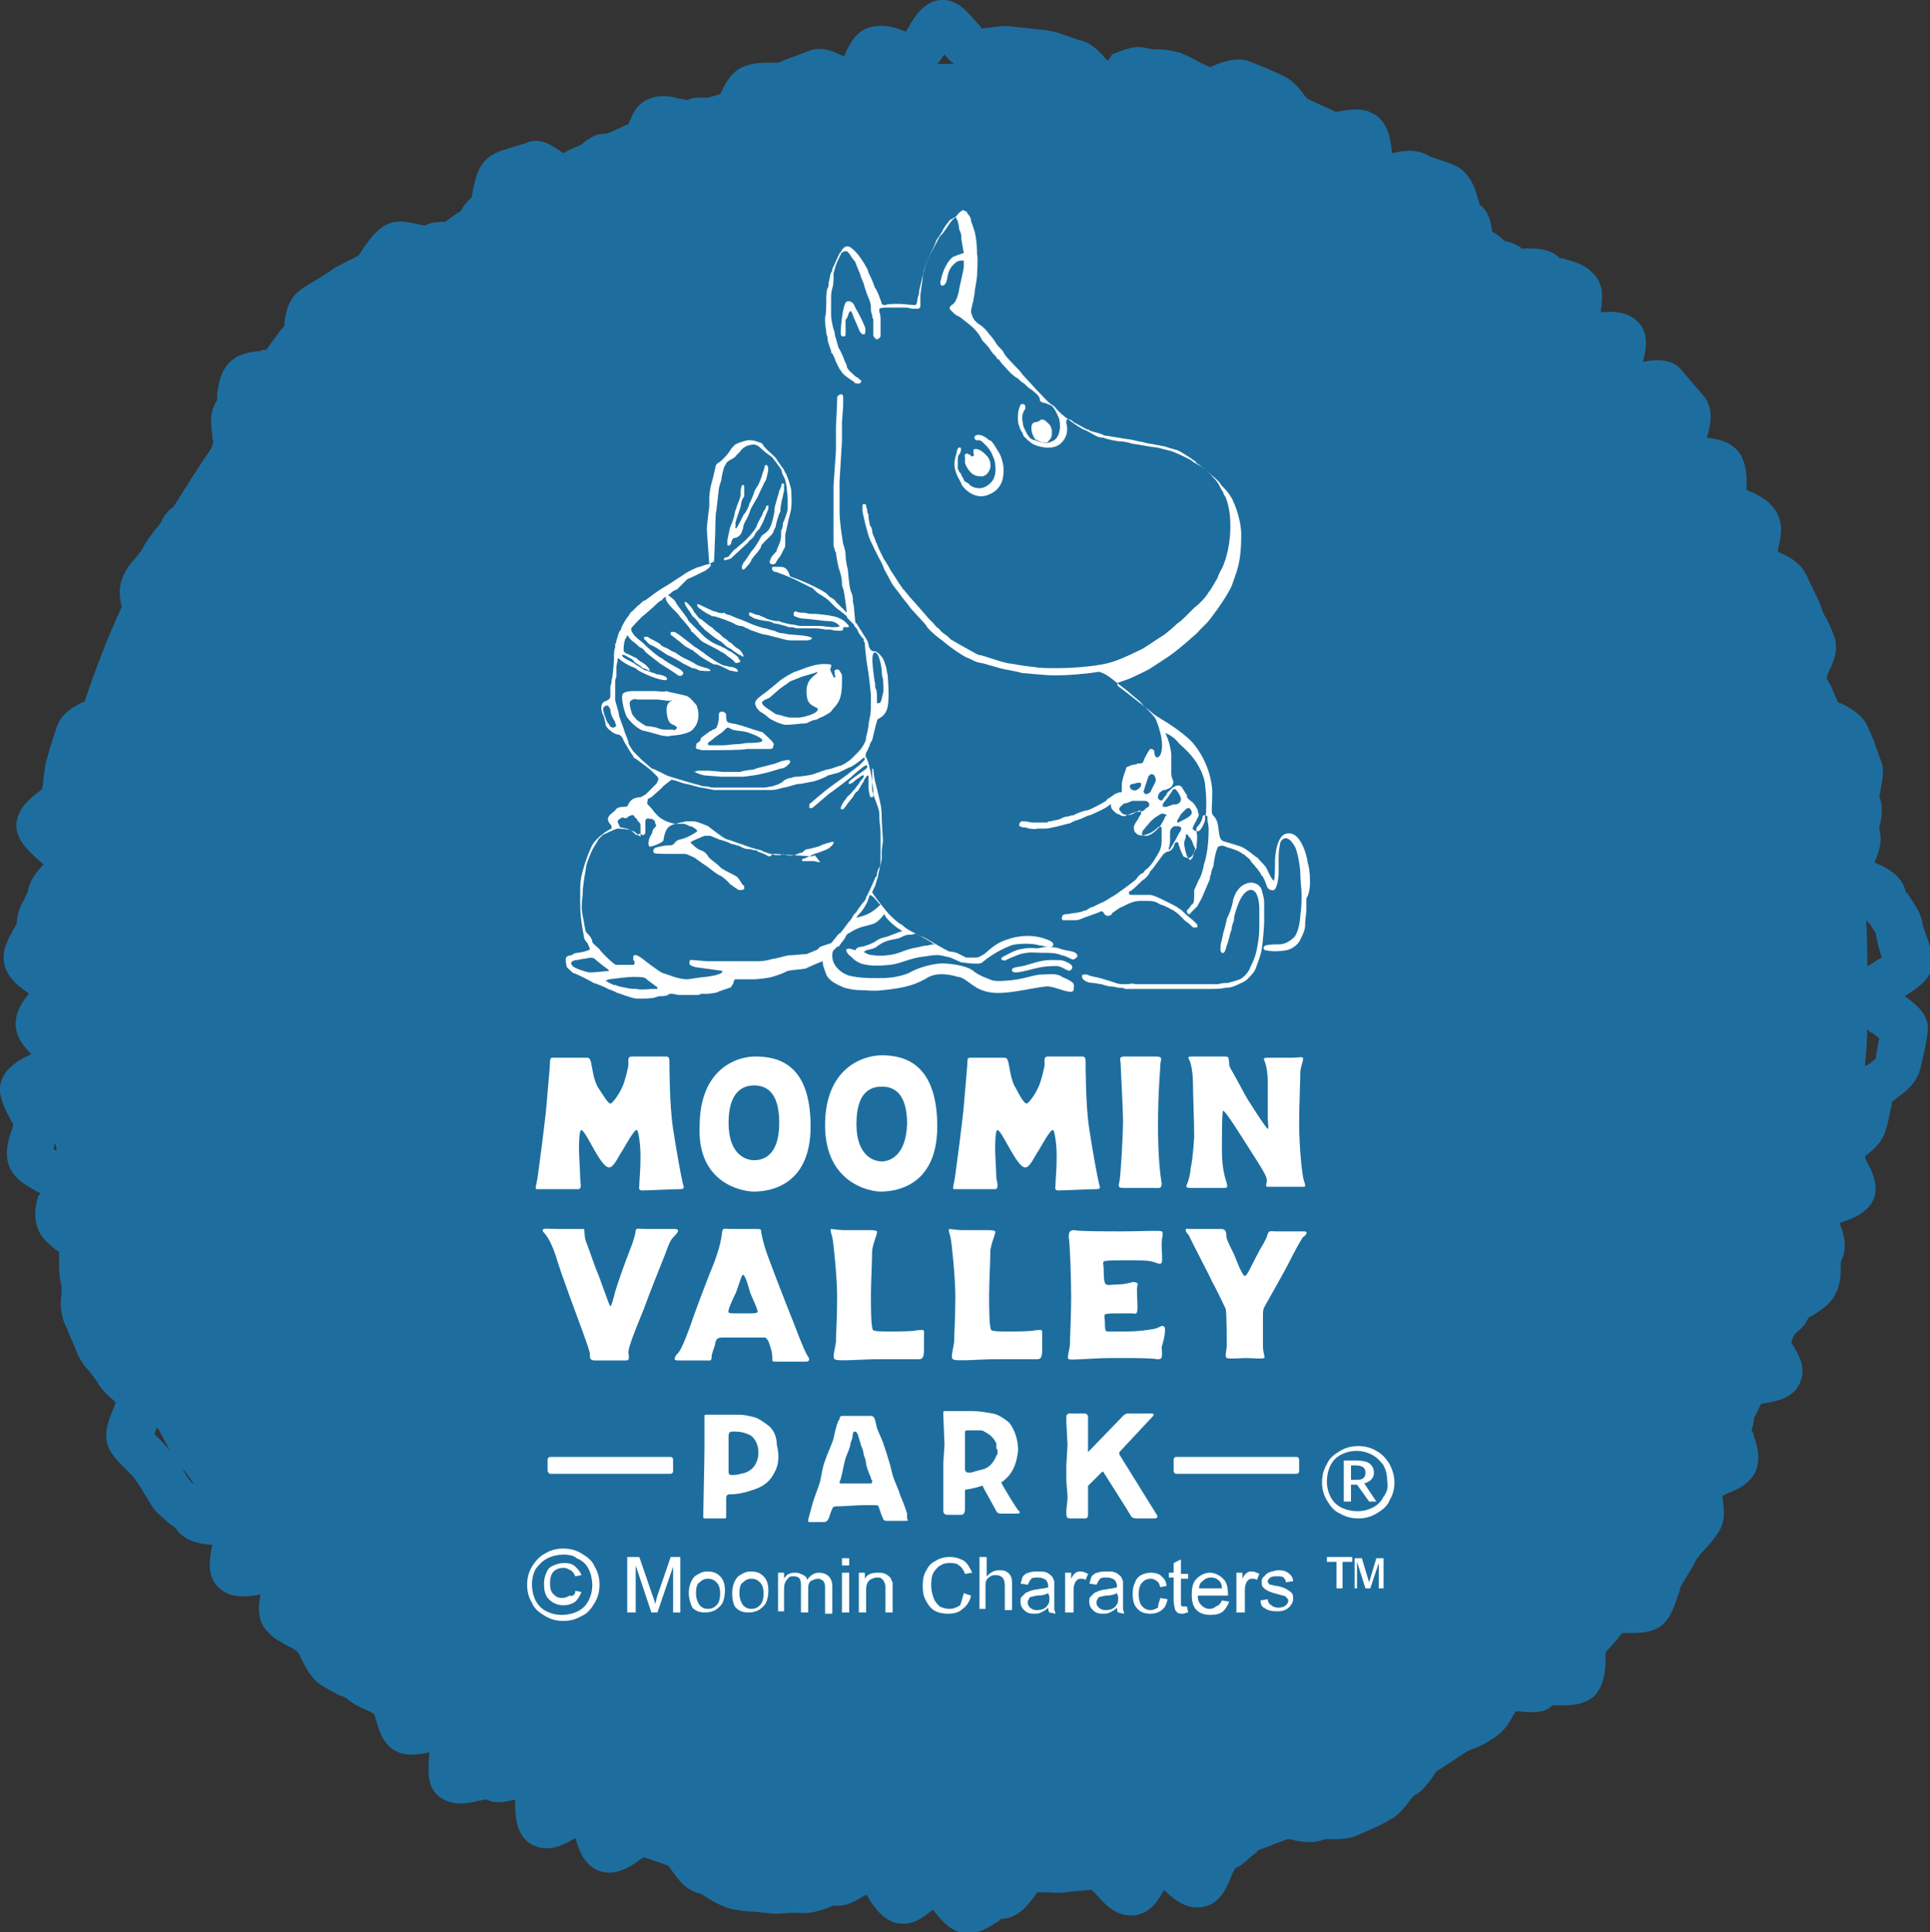 <?xml version="1.0" encoding="utf-8"?>
<!-- Generator: Adobe Illustrator 23.1.1, SVG Export Plug-In . SVG Version: 6.00 Build 0)  -->
<svg version="1.1" id="レイヤー_1" xmlns="http://www.w3.org/2000/svg" xmlns:xlink="http://www.w3.org/1999/xlink" x="0px"
	 y="0px" viewBox="0 0 160 160.2" style="enable-background:new 0 0 160 160.2;" xml:space="preserve">
<rect x="0" y="0" width="160" height="160.2" fill="#333333" stroke="none"/>
<style type="text/css">
	.st0{fill:#1D6E9F;}
	.st1{fill:#FFFFFF;}
</style>
<path class="st0" d="M133.1,137.6c0-0.2,0-0.4,0-0.6c0.4-0.4,0.7-0.8,1-1.1c0.1-0.2,0.2-0.3,0.4-0.5c0.2,0,0.4,0,0.6,0
	c1,0,2.3,0,3.1-1.1c0.5-0.7,0.7-1.4,0.9-2c0.1-0.2,0.2-0.6,0.2-0.7c0.3-0.5,0.6-1,0.9-1.5c0.2-0.3,0.3-0.6,0.5-0.9
	c0.2-0.3,0.4-0.5,0.6-0.7c0.4-0.4,0.8-0.9,1.2-1.5c0.6-1,0.4-2,0.3-2.8c0-0.1,0-0.1,0-0.2c0.1,0,0.2,0,0.2-0.1
	c0.8-0.3,1.9-0.7,2.5-1.8c0.5-1.1,0.2-2.2-0.1-3c0-0.2-0.1-0.4-0.2-0.5c0.1-0.3,0.2-0.6,0.2-1c0.2-0.4,0.4-0.8,0.6-1.2
	c1.2-0.2,2.6-0.4,3.2-1.7c0.6-1.3-0.1-2.4-0.7-3.4c0.1-0.3,0.2-0.6,0.4-0.8c0.4-0.3,0.8-0.7,1-1.2c0.1-0.1,0.3-0.2,0.5-0.3
	c0.6-0.4,1.4-0.9,1.8-1.8c0.4-0.8,0.4-1.5,0.4-2.1c0-0.2,0-0.6,0.1-0.7c0.5-1.1,0.1-2.2-0.2-3l0,0c0.9-0.3,2.2-0.7,2.8-1.9
	c0.5-1.2-0.1-2.4-0.6-3.3c0-0.1-0.1-0.2-0.1-0.3l0.1-0.1c0.5-0.4,1.3-1,1.6-2c0.2-0.6,0.3-1.1,0.4-1.7c0.1-0.3,0.2-0.7,0.1-0.7
	c0.1-0.1,0.4-0.3,0.5-0.4c0.7-0.5,1.6-1.2,1.9-2.4l0.2-0.9c0.2-0.7,0.3-1.4,0.4-2.1c0.2-1.4-0.9-2.3-1.9-3c1.1-0.7,2.4-1.5,2.3-3
	c0-0.7-0.3-1.4-0.5-2c-0.1-0.3-0.2-0.6-0.3-0.9c-0.1-0.9-0.6-1.6-1-2.2c-0.1-0.2-0.3-0.5-0.4-0.5c-0.3-1.4-1.5-2-2.4-2.4
	c-0.1,0-0.1-0.1-0.2-0.1l0,0c0.3-0.7,0.7-1.7,0.4-2.7c0-0.1,0-0.4,0.1-0.6c0.1-0.6,0.2-1.4-0.1-2.1c0-0.1,0.1-0.4,0.1-0.6
	c0.1-0.7,0.4-1.6,0-2.5c-0.2-0.6-0.4-1.1-0.6-1.7l-0.4-0.9c-0.4-1.1-1.4-1.6-2.1-2c-0.2-0.1-0.4-0.2-0.4-0.1
	c-0.2-0.5-0.4-0.9-0.6-1.4c-0.1-0.2-0.3-0.5-0.4-0.7c0.1-0.1,0.1-0.3,0.2-0.5c0.4-0.8,0.9-1.9,0.4-3.1c-0.2-0.5-0.4-1-0.7-1.5
	c-0.2-0.3-0.3-0.7-0.4-1c-0.2-0.5-0.5-1-0.7-1.5c-0.2-0.3-0.3-0.7-0.5-1c-0.5-1-1.5-1.5-2.2-1.8c0,0-0.1,0-0.1-0.1s0-0.1,0-0.2
	c0.2-0.8,0.5-1.9-0.1-3c-0.5-0.9-1.4-1.4-2.1-1.7c-0.1,0-0.2-0.1-0.4-0.2c0-0.1,0-0.3,0-0.4c0-0.7,0-1.6-0.5-2.5
	c-0.7-1.1-1.9-1.3-2.8-1.4c0.3-1,0.6-2.3-0.2-3.4c-0.4-0.5-0.8-0.9-1.2-1.4l-0.6-0.7c-0.8-1.1-2.2-1-3.3-0.8
	c0.3-1.1,0.5-2.4-0.4-3.3s-2.1-0.9-3.1-0.8c0.1-1,0.4-2.3-0.7-3.3c-0.7-0.7-1.5-0.9-2.2-1.1c-0.2-0.1-0.5-0.1-0.5-0.1
	c-0.8-0.8-1.9-0.8-2.7-0.8c-0.2,0-0.5,0-0.3,0.1c-0.5-0.4-1-0.6-1.5-0.7c-0.4-0.3-0.7-0.6-1.1-0.8c-0.1-0.8-0.3-1.7-1-2.2
	c-0.1-0.1-0.1-0.4-0.2-0.6c-0.2-0.7-0.5-1.7-1.4-2.4c-0.6-0.4-1.3-0.6-1.9-0.8c-0.3-0.1-0.6-0.2-0.8-0.3c-1-0.6-2.1-0.4-3-0.2l0,0
	c-0.1-1.1-0.3-2.6-1.6-3.3c-0.9-0.5-1.9-0.3-2.6-0.2c-0.2,0-0.5,0.1-0.4,0.1l-2.4-1.1c-0.1-0.1-0.3-0.3-0.4-0.5
	c-0.4-0.5-1-1.2-1.8-1.5l-1.1-0.5c-0.5-0.2-1-0.4-1.5-0.6c-1.1-0.4-2.1,0-2.9,0.3c-0.2,0.1-0.5,0.2-0.3,0.2
	c-0.3-0.1-0.6-0.3-0.9-0.4c-0.5-0.3-1.1-0.6-1.6-0.8c-0.7-0.2-1.3-0.3-1.8-0.3c-0.3,0-0.6,0-1-0.1C94,3.7,93,4.2,92.2,4.5
	C91.9,5,91.9,5,91.8,5c-0.1-0.1-0.1-0.1-0.2-0.2c-0.5-0.6-1.2-1.3-2.2-1.5c-0.3-0.1-0.6-0.2-0.9-0.3c-0.5-0.2-1.1-0.4-1.8-0.5
	c-0.9-0.1-1.9-0.2-2.8-0.3c-0.6-0.1-1.2,0-1.9,0.1c-0.2,0-0.4,0-0.6,0.1C81.3,2.2,81.1,2,81,1.9c-0.7-0.8-1.6-2-3-1.9
	s-2.2,1.4-2.7,2.3c-0.1,0.1-0.1,0.2-0.2,0.3H75c-0.7-0.3-1.6-0.6-2.6-0.4c-1.4,0.2-2,1.5-2.4,2.4v0.1c-0.8-0.4-1.8-0.9-2.9-0.5
	c-0.5,0.2-1,0.4-1.6,0.6c-0.3,0.1-0.7,0.3-1,0.4c-0.1,0-0.5,0-0.7,0c-0.6,0-1.3,0-2.1,0.3c-1.1,0.4-1.6,1.5-2,2.3
	c-0.3,0.1-0.7,0.2-1,0.3c-0.5,0-1.2-0.1-1.7,0.2c-0.1,0-0.4-0.1-0.6-0.1c-0.7-0.2-1.7-0.4-2.6,0c-1,0.4-1.4,1.3-1.7,2.1
	c-0.6,0.2-1.2,0.6-1.9,0.8c-0.3,0-0.6,0-1,0.2s-0.7,0.4-1,0.7c-0.5,0.2-1,0.4-1.5,0.7c-1-0.7-2-1.4-3.2-0.8c-0.3,0.1-0.7,0.2-1,0.3
	c-0.6,0.2-1.1,0.3-1.6,0.6c-1.2,0.6-1.5,2-1.7,3c0,0.2-0.1,0.4-0.1,0.6c-0.4,0.3-0.7,0.7-0.9,1.1c-0.5,0.3-0.9,0.6-1.3,0.9
	c-0.5,0-1.1,0-1.7,0.3c-0.2,0-0.4-0.1-0.5-0.1c-0.9-0.2-2.1-0.5-3.1,0.3c-0.7,0.5-1.1,1.2-1.5,1.7c-0.1,0.2-0.3,0.5-0.4,0.6
	c-0.2,0.1-0.5,0.3-0.8,0.4c-0.5,0.3-1.1,0.5-1.7,1c-0.2,0.1-0.5,0.3-0.8,0.5c-0.5,0.3-1.1,0.6-1.7,1.1c-0.8,0.7-1,1.7-1.1,2.4
	c0,0.2-0.1,0.5,0,0.4c-0.4,0.4-0.7,0.9-1.1,1.4c-0.1,0.2-0.3,0.4-0.4,0.6c-0.2,0-0.4,0-0.5,0.1c-0.9,0.1-2,0.2-2.8,1.2
	c-0.6,0.8-0.7,1.7-0.8,2.4c0,0.2,0,0.5,0,0.5c-0.7,1-0.5,2.1-0.4,2.9c0,0.1,0,0.4,0.1,0.5c-0.1,0.2-0.1,0.4-0.2,0.6
	c-1.1,1.6-2.1,3.2-3.1,4.8c-0.4,0.3-0.8,0.7-1,1.2c-0.1,0.3-0.4,0.5-0.6,0.8c-0.3,0.4-0.7,0.9-1,1.5c-0.1,0.2-0.3,0.4-0.5,0.7
	c-0.4,0.4-0.8,0.9-1.1,1.6c-0.4,0.9-0.3,1.8-0.1,2.5c-1.2,2.6-2.2,5.2-3.1,7.9c0,0,0,0-0.1,0c-0.8,0.4-1.8,0.9-2.2,2.1
	c-0.3,0.9-0.6,1.8-0.8,2.6c-0.2,0.6-0.2,1.1-0.3,1.7c0,0.3-0.1,0.7-0.1,0.8c-0.1,0.1-0.3,0.3-0.5,0.4C2.4,66.3,1.6,67,1.4,68
	c-0.3,1.5,1,2.6,2,3.5c0.1,0,0.1,0.1,0.2,0.2c-0.5,0.5-1.1,1.2-1.3,2.2c0,0.1-0.2,0.4-0.3,0.7c-0.3,0.5-0.6,1.2-0.6,1.9
	c0,0.1-0.2,0.4-0.3,0.6c-0.3,0.6-0.8,1.3-0.8,2.3c0,1.4,1.1,2.3,2,2.9l0.1,0.1c-0.5,0.6-1.1,1.4-1.1,2.5s0.7,1.9,1.3,2.5l0,0
	C1.3,88-0.1,88.9,0,90.5c0.1,0.9,0.5,1.6,0.8,2.2c0.1,0.2,0.3,0.5,0.3,0.5c0,0.1-0.1,0.5-0.2,0.7c-0.2,0.6-0.4,1.4-0.3,2.2
	c0.2,1.4,1.4,2.1,2.3,2.6c0.1,0.1,0.2,0.1,0.4,0.2c0,0.1,0,0.2-0.1,0.2c-0.2,0.6-0.4,1.4-0.2,2.3c0.2,1.1,1,1.7,1.6,2.2
	c0.2,0.1,0.4,0.3,0.3,0.2c0,0.2,0,0.5,0,0.8c0,0.6,0,1.3,0.2,2c0,0.1,0,0.4,0,0.7c-0.1,0.6-0.1,1.5,0.2,2.3c0.3,0.7,0.6,1.4,0.9,2.1
	l0.2,0.5c0.3,0.7,0.7,1.2,1.1,1.6c0.2,0.3,0.4,0.5,0.5,0.7c0.4,0.7,0.9,1.2,1.4,1.6c0.1,0.1,0.2,0.2,0.2,0.2
	c-0.1,0.2-0.1,0.3-0.2,0.5c-0.4,1-1,2.3-0.2,3.6c0.4,0.6,0.8,1,1.2,1.4c0.2,0.2,0.5,0.5,0.7,0.7c0.2,0.3,0.4,0.6,0.6,0.9
	c0.3,0.5,0.6,1,0.9,1.5c0.4,0.6,1,1,1.4,1.4c0.3,0.2,0.6,0.4,0.7,0.6c0.8,1,2,1.1,2.9,1.2c-0.2,1-0.5,2.4,0.4,3.4l0.1,0.1
	c1,1,2.4,0.8,3.5,0.6c-0.2,1-0.3,2.2,0.6,3.1c0.5,0.6,1.2,0.9,1.7,1.2c0.3,0.1,0.7,0.4,0.7,0.4c0.1,0.1,0.3,0.4,0.4,0.7
	c0.3,0.5,0.6,1.2,1.2,1.8c0.6,0.5,1.3,0.8,1.8,1.1c0.2,0.1,0.6,0.2,0.7,0.3c0.6,0.5,1.2,0.8,1.7,1c0.3,0.1,0.6,0.3,0.6,0.3
	c0.1,0.1,0.1,0.4,0.2,0.6c0.2,0.7,0.5,1.7,1.3,2.3c1,0.7,2.1,0.5,3.1,0.3c-0.1,1.4-0.3,3,1,3.8c1.1,0.7,2.3,0.4,3.1,0.2
	c0.2,0,0.4-0.1,0.6-0.1c0.8,0.4,1.7,0.2,2.4,0v0.1c0,1.4,0.1,3,1.5,3.7c1.3,0.6,2.5,0,3.5-0.6c0.3,1,0.7,2.2,1.9,2.7
	c1.3,0.5,2.5-0.2,3.3-0.8c0.1-0.1,0.3-0.2,0.5-0.3c0.2,0.1,0.4,0.1,0.6,0.2c0.5,0.2,0.9,0.3,1.4,0.5c0.1,0.1,0.2,0.3,0.3,0.4
	c0.5,0.7,1.1,1.6,2.3,1.9c0.1,0,0.4,0.2,0.7,0.4c0.5,0.3,1.2,0.7,2,0.9c0.6,0.1,1.1,0.2,1.7,0.2c0.4,0,0.7,0.1,1.1,0.1
	c0.6,0.1,1.2,0.1,1.8,0c0.3,0,0.7,0,1,0c0.9,0.1,1.7-0.2,2.3-0.4c0.2-0.1,0.5-0.2,0.6-0.2c1.1,0.1,1.9-0.5,2.6-0.9l0.1,0.1
	c0.6,1,1.4,2.2,2.8,2.3c1.2,0.1,2-0.7,2.7-1.2c0,0,0,0,0,0.1c0.6,0.8,1.5,1.9,2.8,1.9c1,0,1.8-0.5,2.4-0.9c0.2-0.1,0.4-0.3,0.4-0.3
	c1.3,0,2.2-1.1,2.7-1.8c0.1-0.1,0.2-0.3,0.3-0.4c0.2,0,0.4,0,0.6,0c0.6,0,1.1,0.1,1.7,0l0.9-0.1c0.4,0,0.9-0.1,1.3-0.1
	c0.1,0.1,0.3,0.3,0.4,0.4c0.7,0.8,1.7,1.9,3.2,1.7c1.3-0.2,1.9-1.2,2.4-2.1c0.8,0.8,1.9,1.7,3.3,1.4s1.9-1.6,2.3-2.6
	c0.1-0.2,0.2-0.4,0.3-0.6c0.7-0.3,1.1-0.8,1.5-1.1c0.1-0.1,0.4-0.3,0.4-0.4c0.6-0.2,1.1-0.4,1.6-0.6l0.8-0.3c0.1,0,0.4,0,0.6,0.1
	c0.7,0.1,1.6,0.3,2.5-0.1c0.1,0,0.4,0,0.7,0c0.6,0,1.4,0,2.2-0.4l0.9-0.4c0.5-0.2,1.1-0.5,1.6-0.8c0.8-0.4,1.2-1,1.6-1.5
	c0.1-0.2,0.4-0.5,0.4-0.5c0.8-0.4,1.2-1.1,1.6-1.6c0.1-0.2,0.3-0.5,0.4-0.5c0.8-0.5,1.5-1,2.3-1.5c0.3-0.2,0.6-0.3,0.9-0.4
	c0.5-0.2,1-0.5,1.6-0.9c0.7-0.5,1.1-1.1,1.4-1.7c0.1-0.1,0.2-0.3,0.2-0.4c0.1,0,0.3,0,0.4,0c0.9,0.1,2,0.2,2.7-0.5
	c0.1,0,0.4,0,0.7,0c0.8,0,1.9,0,2.8-0.8C133,139.7,133.1,138.5,133.1,137.6z M155.3,85.7c0.1,0.1,0.3,0.2,0.5,0.4
	c-0.1,0.3-0.1,0.7-0.2,1l-0.1,0.7c-0.1,0.1-0.3,0.2-0.4,0.3c-0.1,0.1-0.3,0.2-0.5,0.3c0.1-1,0.2-2.1,0.2-3.1
	C154.9,85.5,155.1,85.6,155.3,85.7z M155.2,76.9c0.1,0.2,0.4,0.5,0.3,0.5c0.1,0.5,0.2,1.1,0.4,1.6c0,0.1,0.1,0.3,0.1,0.4
	c-0.2,0.1-0.4,0.2-0.5,0.3c-0.2,0.1-0.4,0.3-0.7,0.4c0-1.3,0-2.5-0.1-3.8C154.9,76.5,155.1,76.7,155.2,76.9z M78.3,4.5
	c0.2,0.3,0.5,0.6,0.8,0.8c-0.5,0-0.9,0-1.4,0C77.9,5.1,78.1,4.8,78.3,4.5z M4.5,95c0-0.1,0-0.1,0.1-0.2c0,0.2,0.1,0.4,0.1,0.6
	c-0.1,0-0.2-0.1-0.3-0.2C4.5,95.2,4.5,95.1,4.5,95z M13.2,119.3c-0.1-0.1-0.3-0.3-0.4-0.4c0.1-0.2,0.1-0.3,0.2-0.5v-0.1
	c0.5,0.8,0.9,1.7,1.4,2.5c0-0.1-0.1-0.1-0.1-0.2C14,120.1,13.6,119.7,13.2,119.3z M15.1,121.7C15.1,121.7,15,121.7,15.1,121.7
	c0.3,0.4,0.7,0.9,1,1.4c-0.1-0.1-0.3-0.2-0.3-0.3C15.5,122.5,15.3,122.1,15.1,121.7z"/>
<g>
	<g>
		<g>
			<g>
				<path class="st1" d="M93.2,98.5c0.5,0,2.2,0,2.5,0c0.4,0,0.6,0.1,0.6-0.4C96.2,97.5,96,96,96,93.3s0.2-4.8,0.2-5.1
					c0-0.3,0.3-0.6-0.4-0.6c-0.7,0-2.6,0-2.6,0c-0.3,0-0.4,0.1-0.3,0.5c0,0.4,0.2,3.8,0.2,4.9s-0.2,4.6-0.3,5
					C92.7,98.4,92.7,98.5,93.2,98.5"/>
				<path class="st1" d="M73.1,96.3c-0.6,0-2.1-0.4-2.1-3.1s1.2-3.1,2.1-3.1c0.8,0,2.1,0.3,2.1,3.1C75.1,96,73.6,96.3,73.1,96.3
					 M73.1,87.5c-1.5,0-4.7,1-4.7,5.8s3.7,5.5,4.6,5.5s4.7-0.2,4.7-5.4S75,87.5,73.1,87.5"/>
				<path class="st1" d="M62.5,90c0.8,0,2.1,0.3,2.1,3.1c0,2.9-1.5,3.1-2.1,3.1s-2.1-0.4-2.1-3.1C60.4,90.5,61.6,90,62.5,90
					 M62.5,98.8c0.9,0,4.7-0.2,4.7-5.4c0-5.2-2.7-5.8-4.6-5.8c-1.5,0-4.6,1-4.6,5.8C57.8,98.1,61.5,98.8,62.5,98.8"/>
				<path class="st1" d="M91.1,98.1c-0.1-0.4-0.5-2.5-0.8-4.5C90,91.7,90,88.5,90,88.1c0-0.5-0.1-0.5-0.4-0.5s-2.3,0-2.7,0
					c-0.4,0-0.3,0.3-0.3,0.6c0,0.3-0.3,1.5-0.5,1.9c-0.2,0.5-0.8,1.4-1,1.4s-0.6-0.7-0.9-1.3c-0.4-0.6-0.5-1.7-0.6-2.1
					s-0.2-0.4-0.4-0.4h-2.8c-0.2,0-0.2,0.2-0.2,0.4c0,0.2-0.2,2.4-0.3,3.6c-0.1,1.2-0.6,5-0.7,5.7c-0.1,0.8-0.3,1.2-0.1,1.2
					c0.2,0,3,0,3.4,0c0.3,0,0.2-0.5,0.1-0.9c0-0.4-0.1-1.9-0.1-2.4c0-0.4,0-1.6,0.2-1.6s0.8,1.2,1.1,1.7c0.3,0.5,0.8,1.4,1.2,1.4
					c0.4,0,0.8-1,1.1-1.4c0.3-0.5,1-1.8,1.2-1.7c0.1,0,0.3,1,0.3,2.2s-0.1,1.9-0.1,2.4c-0.1,0.5,0.2,0.4,0.5,0.4s2.3-0.1,2.8-0.1
					C91.3,98.6,91.2,98.5,91.1,98.1"/>
				<path class="st1" d="M48.1,97.7c0-0.4-0.1-1.9-0.1-2.4c0-0.4,0-1.6,0.2-1.6s0.8,1.2,1.1,1.7s0.8,1.4,1.2,1.4s0.8-1,1.1-1.4
					c0.3-0.5,1-1.8,1.2-1.7c0.1,0,0.3,1,0.3,2.2S53,97.8,53,98.3c-0.1,0.5,0.2,0.4,0.5,0.4s2.3-0.1,2.8-0.1s0.4-0.1,0.3-0.5
					c-0.1-0.4-0.5-2.5-0.8-4.5c-0.3-1.9-0.3-5.1-0.3-5.5c0-0.5-0.1-0.5-0.4-0.5c-0.3,0-2.3,0-2.7,0s-0.3,0.3-0.3,0.6
					c0,0.3-0.3,1.5-0.5,1.9c-0.2,0.5-0.8,1.4-1,1.4s-0.6-0.7-1-1.3c-0.4-0.6-0.5-1.7-0.6-2.1s-0.2-0.4-0.4-0.4h-2.8
					c-0.2,0-0.2,0.2-0.2,0.4c0,0.2-0.2,2.4-0.3,3.6s-0.6,5-0.7,5.7c-0.1,0.8-0.3,1.2-0.1,1.2s3,0,3.4,0
					C48.3,98.6,48.1,98.1,48.1,97.7"/>
				<path class="st1" d="M108.1,102.1h-2.3c-0.4,0-0.6-0.1-0.7,0.2c-0.1,0.3-0.1,0.4-0.7,1.4c-0.6,1.1-1,2.1-1.2,2.1
					s-0.7-1.3-0.9-1.8c-0.2-0.4-0.5-1-0.6-1.3s0.1-0.8-0.5-0.8h-2.6c-0.1,0-0.3-0.1-0.3,0.1s0.2,0.3,0.3,0.5
					c0.1,0.3,1.7,3.3,1.9,3.8c0.3,0.5,1,2,1.1,2.2s0.1,2.7,0.1,3.1c0,0.3-0.2,0.9,0,1s1.2,0,1.6,0s1.3,0.1,1.5,0
					c0.1-0.1-0.1-0.4-0.1-1s0-1.8,0-2.3s0-0.7,0.1-0.9c0.1-0.2,1.6-2.8,2.1-3.8s0.9-1.7,1.1-2C108.3,102.4,108.5,102.1,108.1,102.1"
					/>
				<path class="st1" d="M96.5,110c-0.2-0.2-0.3,0.1-0.9,0.2s-1.3,0.2-2.2,0.2h-1.6c-0.2,0-0.2-0.3-0.2-0.7c0-0.4-0.1-0.6,0-0.7
					s0.6-0.1,1.1-0.1s1,0,1.2,0s0.4,0.2,0.4-0.5c0-0.6-0.1-1.6,0-1.8c0.1-0.2-0.1-0.3-0.4-0.3c-0.3,0.1-0.8,0.2-1.2,0.2
					c-0.5,0-0.8,0.1-1,0s-0.2-0.8-0.2-1.2c0-0.4-0.1-0.6,0-0.7s1-0.1,2-0.1s1.6,0,2,0.1s0.7,0.3,0.8,0.1c0.1-0.2,0-0.9,0-1.5
					s0.2-1,0-1.1c-0.1-0.1-1.7,0-3.2,0s-3.7,0-4-0.1c-0.4,0-0.5,0.1-0.5,0.6c0.1,0.4,0.2,3.4,0.2,5c0,1.5-0.1,3.3-0.1,3.8
					s-0.3,1.2-0.1,1.3c0.2,0.1,2-0.1,3.7-0.1s3.2,0,3.6,0.1c0.4,0,0.5,0,0.4-1C96.5,111.1,96.7,110.1,96.5,110"/>
				<path class="st1" d="M85.8,110.3c-0.3,0.1-1.5,0.1-2.2,0.1s-1.2,0-1.4-0.1c-0.2-0.1-0.2-1.9-0.2-2.9s0.1-2.9,0.1-3.6
					c0-0.6,0.5-1.6,0.4-1.7s-0.3-0.1-0.7-0.1c-0.4,0-1.6,0-2,0s-1-0.1-1.1-0.1c-0.1,0.1,0,0.3,0.1,0.7c0.1,0.4,0.4,3.4,0.4,4.9
					c0,1.9-0.1,3.1-0.1,3.8c-0.1,0.6-0.3,1.3-0.1,1.4c0.2,0.2,2.3,0,3.5,0c1.3,0,3,0,3.4,0c0.3,0,0.5,0,0.5-0.8s0-1.2,0-1.5
					C86.4,110.2,86.1,110.3,85.8,110.3"/>
				<path class="st1" d="M76,110.3c-0.3,0.1-1.5,0.1-2.2,0.1c-0.8,0-1.2,0-1.4-0.1c-0.2-0.1-0.2-1.9-0.2-2.9s0.1-2.9,0.1-3.6
					c0-0.6,0.5-1.6,0.4-1.7S72.4,102,72,102c-0.4,0-1.6,0-2,0s-1-0.1-1.1-0.1c-0.1,0.1,0,0.3,0.1,0.7c0.1,0.4,0.4,3.4,0.4,4.9
					c0,1.9-0.1,3.1-0.1,3.8c-0.1,0.6-0.3,1.3-0.1,1.4c0.2,0.2,2.3,0,3.5,0c1.3,0,3,0,3.4,0c0.3,0,0.5,0,0.5-0.8s0-1.2,0-1.5
					C76.6,110.2,76.3,110.3,76,110.3"/>
				<path class="st1" d="M62.8,108.8c-0.1,0.1-0.4,0.1-0.7,0.1c-0.2,0-0.4,0-0.5,0h-0.1c-0.2,0-0.4,0-0.6,0c-0.2,0-0.5,0-0.5-0.1
					c-0.1-0.1,0.3-1,0.6-1.6c0.2-0.5,0.4-1.2,0.5-1.4l0.1-0.1c0.2,0,0.5,1.2,0.6,1.5C62.3,107.5,62.9,108.7,62.8,108.8 M65.8,109.7
					c-0.8-2-2.2-5.6-2.4-6.3c-0.2-0.7-0.3-1.2-0.3-1.3c0-0.1,0-0.2-0.3-0.2s-2.3,0-2.3,0c-0.3,0-0.5-0.1-0.6,0.1
					c-0.1,0.3,0,0.8-0.7,2.7c-0.5,1.2-1.6,4.1-2,5.3c-0.4,1.1-0.8,2.1-1.1,2.3c-0.2,0.3-0.3,0.5,0.1,0.5h2.3c0.4,0,0.5,0.1,0.5-0.4
					c0.1-0.5,0.3-0.8,0.3-1.1c0.1-0.2,0.1-0.4,0.6-0.4h3.4c0.2,0,0.2,0,0.4,0.3c0.1,0.3,0.3,0.8,0.3,1.1c0.1,0.3-0.1,0.6,0.2,0.6
					h2.6c0.2,0,0.4-0.1,0.2-0.4C66.8,112.2,66.6,111.8,65.8,109.7"/>
				<path class="st1" d="M48.3,110.4c0.4,1.1,0.5,1.4,0.6,1.8c0,0.4,0,0.6,0.4,0.6h2.5c0.3,0,0.4,0,0.3-0.6c-0.1-0.5,1.2-3.4,1.4-4
					s1.4-3.6,1.6-4.1c0.2-0.5,0.4-1.2,0.7-1.5s0.7-0.7,0.1-0.7h-2.4c-0.5,0-0.7-0.1-0.8,0.1c0,0.2-0.1,0.7-0.5,1.7s-1.1,3-1.2,3.4
					c-0.1,0.4-0.3,1.2-0.4,1.2c-0.1,0-0.8-2.2-1.2-3.1c-0.3-0.8-0.6-1.7-0.8-2.2s-0.1-1-0.2-1.1c-0.2,0-1.2,0-2.1,0
					c-0.9,0-1.3-0.1-1.3,0.1c-0.1,0.2,0.4,0.1,1.1,2.2C46.5,105.6,47.9,109.3,48.3,110.4"/>
				<path class="st1" d="M98.7,96.9c0,0.4-0.2,1.1-0.3,1.3c-0.1,0.2-0.1,0.3,0.4,0.3s2.3,0,2.6,0c0.3,0,0.4,0,0.3-0.4
					c-0.1-0.3-0.4-1.2-0.4-2.6s0-3.4,0.1-3.4c0.2,0,1.5,2.1,2.2,3.2s1.3,2,1.4,2.4s-0.2,0.7,0.1,0.7c0.3,0,2.4,0,2.7,0
					c0.4,0,0.5,0.1,0.3-0.5s-0.4-3.2-0.4-4.7s0.1-3.8,0.1-4.4c0.1-0.6,0.3-1,0.2-1.1c-0.1-0.1-0.4,0-0.8,0s-1.5,0-1.9,0
					s-0.6,0-0.5,0.2s0.3,0.8,0.3,1.9s0,2.7,0,3s0.1,0.8,0,0.8s-1.2-1.7-1.7-2.5c-0.4-0.7-0.7-1.3-1.1-2s-0.4-0.7-0.4-1
					c-0.1-0.3,0.1-0.5-0.4-0.5s-2.6,0-2.6,0c-0.3,0-0.5,0-0.3,0.3c0.2,0.4,0.3,1.3,0.3,2c0,0.8,0.1,3,0.1,4.4
					C98.9,95.8,98.8,96.5,98.7,96.9"/>
				<path class="st1" d="M45.6,122.2h3.1h3.4h3.5c0.1,0,0.2-0.1,0.2-0.2v-1c0-0.1-0.1-0.2-0.2-0.2h-3.5h-3.4h-3.1
					c-0.1,0-0.2,0.1-0.2,0.2v1C45.5,122.1,45.5,122.2,45.6,122.2"/>
				<path class="st1" d="M82.7,120.3C82.7,120.3,82.7,120.4,82.7,120.3c0,0.2,0,0.3-0.1,0.4c-0.2,0.5-0.5,0.9-1,1.1
					c-0.4,0.1-0.8,0.2-1.1,0.3h-0.1h-0.1c-0.2,0-0.3-0.1-0.3-0.3c0-0.3,0-0.6,0-0.9c0-0.2,0-0.4,0-0.6l0,0c0-0.5,0-1,0-1.4
					c0-0.3,0-0.3,0.3-0.3c0.1,0,0.3,0,0.4,0s0.3,0,0.4,0c0,0,0,0,0.1,0s0.3,0,0.4,0.1l0,0l0,0c0.4,0.2,0.8,0.5,1,1l0,0l0,0
					c0,0,0,0,0,0.1s0,0.2,0,0.2v0.1C82.7,120.2,82.7,120.2,82.7,120.3 M83,122.9c0.2-0.1,0.3-0.2,0.5-0.4c0.6-0.6,0.8-1.4,0.9-2.2
					c0-0.6-0.1-1.2-0.4-1.8c-0.1-0.2-0.2-0.4-0.4-0.6c-0.4-0.3-0.8-0.6-1.3-0.7c-0.6-0.1-1.1-0.2-1.7-0.2c-0.1,0-0.2,0-0.3,0
					c-0.6,0-1.1,0-1.7,0c0,0,0,0-0.1,0l0,0l0,0h-0.1c-0.2,0-0.2,0-0.2,0.2v0.1l0.1,2.5l-0.1,1.5v0.6c0,1.1,0,2.2,0,3.3
					c0,0.3,0.1,0.4,0.4,0.4c0.1,0,0.2,0,0.3,0c0.3,0,0.5,0,0.8,0c0.2,0,0.3-0.2,0.3-0.5c0-0.4,0-0.5,0-0.9c0-0.2,0-0.4,0-0.6
					c0,0,0-0.1,0.1-0.1s0.7-0.1,1.3-0.3c0.1,0,0.1,0,0.1,0.1l1.1,2c0,0,0.1,0.2,0.3,0.2h1.5c0.1,0,0.2-0.1,0.1-0.2
					C84.5,125.5,83,123,83,122.9L83,122.9"/>
				<path class="st1" d="M92.8,120.6c0-0.1,0-0.1,0-0.2l2.8-3c0.1-0.1,0-0.2-0.1-0.2h-2c-0.2,0-0.2,0.1-0.3,0.1l-3,3.1v-0.3
					c0-0.4,0-0.8,0-1.2v-1.4c0,0,0-0.3-0.3-0.3h-1.2c-0.2,0-0.3,0.1-0.3,0.3c0,0,0,0.3,0,0.4l0.1,1.9l-0.1,1.7l0,0v1.1
					c0,0.6,0.1,1,0.1,1.6c0,0.3-0.1,0.8-0.1,1.2c0,0.3,0,0.5,0.3,0.5c0.2,0,0.4,0,0.6,0s0.4,0,0.7,0c0.2,0,0.2-0.3,0.2-0.3V124v-0.8
					l1.1-1.1c0.1-0.1,0.2-0.1,0.2,0c0,0,2.1,3.3,2.2,3.5s0.2,0.3,0.6,0.3h1.4c0.4,0,0.2-0.3,0.2-0.3L92.8,120.6z"/>
				<path class="st1" d="M62.8,121c-0.2,0.7-0.7,1.1-1.4,1.2c-0.3,0.1-0.5,0.1-0.8,0.1l0,0c-0.1,0-0.2-0.1-0.2-0.2s0-0.1,0-0.2
					c0-0.9,0-1.9,0-2.8c0-0.3,0.1-0.4,0.3-0.4c0,0,0,0,0.1,0s0.1,0,0.2,0c0.4,0,0.8,0.1,1.2,0.3C62.8,119.4,63,120.3,62.8,121
					 M63.7,118.2c-0.4-0.3-0.8-0.6-1.2-0.7s-0.8-0.2-1.3-0.2s-1,0-1.6,0c-0.3,0-0.6,0-1,0c-0.2,0-0.2,0-0.2,0.2c0,0.1,0,0.1,0,0.2
					v2.5l0,0c0,1-0.1,5-0.1,5.5c0,0.2,0,0.2,0.2,0.2c0.1,0,0.3,0,0.4,0c0.4,0,0.7,0,1.1,0c0.2,0,0.2,0,0.2-0.2c0-0.3,0-1.3,0-1.5
					s0.1-0.3,0.3-0.3c0.8,0,1.5-0.2,2.3-0.5c0.7-0.3,1.1-0.7,1.4-1.3c0.4-0.7,0.4-1.5,0.2-2.3C64.4,119.1,64.1,118.5,63.7,118.2"/>
				<path class="st1" d="M72.2,123C72.2,123,72.1,123,72.2,123L72.2,123c-0.8,0-2.2,0-2.4,0c-0.2,0-0.2,0-0.2-0.1s0.1-0.2,0.1-0.3
					c0.2-0.7,0.2-1,0.4-1.7c0.1-0.3,0.4-0.9,0.4-1.2c0.1-0.3,0.2-0.5,0.2-0.8c0,0,0-0.2,0.2-0.2c0.1,0,0.1,0.1,0.2,0.2
					c0.1,0.3,0.2,0.7,0.3,1c0.1,0.2,0.2,0.5,0.2,0.7c0.1,0.3,0.2,0.5,0.2,0.8c0.1,0.4,0.2,0.7,0.4,1.1c0,0.1,0,0.2,0.1,0.2
					C72.3,122.9,72.3,123,72.2,123 M75.2,125.5c-0.1-0.3-0.3-0.9-0.4-1.1c-0.1-0.3-0.1-0.2-0.2-0.5c-0.1-0.4-0.5-1.2-0.6-1.6
					s-0.1-0.4-0.2-0.8c-0.1-0.3-0.2-0.7-0.3-1c-0.1-0.3-0.2-0.6-0.3-0.9c-0.1-0.3-0.4-0.9-0.5-1.2c-0.1-0.4-0.1-0.5-0.2-0.8
					c-0.1-0.1-0.1-0.2-0.3-0.2l0,0c-0.7,0-1.4,0-2.1,0c-0.1,0-0.2,0-0.3,0c-0.1,0-0.2,0.1-0.2,0.2s0,0.1-0.1,0.2
					c-0.2,0.5-0.3,1-0.4,1.5c-0.2,0.6-0.5,1.2-0.7,1.8c-0.2,0.5-0.3,1.2-0.4,1.7c-0.2,0.7-0.5,1.3-0.7,2.1c-0.1,0.4-0.2,0.7-0.3,1.1
					c0,0.2,0,0.2,0.1,0.2c0.2,0,0.3,0,0.5,0s0.5,0,0.7,0s0.3-0.1,0.4-0.3c0.1-0.3,0.2-0.6,0.3-0.8c0-0.1,0.1-0.2,0.3-0.2
					c0.8,0,1.6-0.1,2.3-0.1c0.1,0,0.2,0,0.2,0c0.2,0,0.5,0,0.7,0c0.3,0,0.3,0,0.4,0.3s0.2,0.6,0.3,0.8c0,0.1,0.1,0.2,0.3,0.2l0,0
					c0.1,0,0.2,0,0.3,0c0.2,0,0.3,0,0.5,0l0,0c0.2,0,0.3,0,0.5,0c0.1,0,0.2,0,0.3,0c0.2,0,0.2,0,0.1-0.2
					C75.2,125.6,75.2,125.6,75.2,125.5"/>
				<path class="st1" d="M107.5,122.2h-3.1H101h-3.5c-0.1,0-0.2-0.1-0.2-0.2v-1c0-0.1,0.1-0.2,0.2-0.2h3.5h3.4h3.1
					c0.1,0,0.2,0.1,0.2,0.2v1C107.7,122.1,107.6,122.2,107.5,122.2"/>
			</g>
		</g>
		<path class="st1" d="M46.7,128.4c0.5,0,1,0.1,1.5,0.4c0.5,0.3,0.9,0.6,1.1,1.1c0.3,0.5,0.4,1,0.4,1.5s-0.1,1-0.4,1.5
			c-0.3,0.5-0.6,0.9-1.1,1.1c-0.5,0.3-1,0.4-1.5,0.4s-1-0.1-1.5-0.4c-0.5-0.3-0.9-0.6-1.1-1.1c-0.3-0.5-0.4-1-0.4-1.5s0.1-1,0.4-1.5
			c0.3-0.5,0.7-0.9,1.1-1.1C45.7,128.5,46.2,128.4,46.7,128.4z M46.7,128.9c-0.4,0-0.9,0.1-1.3,0.3c-0.4,0.2-0.7,0.5-1,0.9
			c-0.2,0.4-0.3,0.8-0.3,1.3c0,0.4,0.1,0.9,0.3,1.3c0.2,0.4,0.5,0.7,0.9,0.9s0.8,0.3,1.3,0.3c0.4,0,0.9-0.1,1.3-0.3
			c0.4-0.2,0.7-0.5,0.9-0.9s0.3-0.8,0.3-1.3c0-0.4-0.1-0.9-0.3-1.3c-0.2-0.4-0.5-0.7-1-0.9C47.6,129,47.2,128.9,46.7,128.9z
			 M47.7,131.9l0.5,0.1c-0.1,0.3-0.3,0.6-0.5,0.8c-0.3,0.2-0.6,0.3-1,0.3c-0.5,0-0.9-0.2-1.2-0.5s-0.4-0.7-0.4-1.3
			c0-0.4,0.1-0.7,0.2-0.9c0.1-0.3,0.3-0.5,0.6-0.6c0.2-0.1,0.5-0.2,0.9-0.2s0.7,0.1,0.9,0.3s0.4,0.4,0.5,0.7l-0.5,0.1
			c-0.1-0.2-0.2-0.4-0.4-0.5S47,130,46.7,130s-0.6,0.1-0.8,0.3s-0.3,0.5-0.3,1s0.1,0.7,0.3,0.9s0.4,0.3,0.7,0.3
			c0.2,0,0.5-0.1,0.6-0.2C47.5,132.4,47.7,132.2,47.7,131.9z M52,133.7v-4.6h1l1.1,3.2c0.1,0.3,0.2,0.5,0.2,0.7
			c0.1-0.2,0.1-0.4,0.2-0.7l1.1-3.2h0.8v4.6h-0.6v-3.8l-1.3,3.8H54l-1.3-3.9v3.9H52z M57.1,132.1c0-0.6,0.2-1.1,0.5-1.4
			c0.3-0.2,0.6-0.4,1-0.4c0.5,0,0.8,0.1,1.1,0.4c0.3,0.3,0.4,0.7,0.4,1.2c0,0.4-0.1,0.8-0.2,1c-0.1,0.2-0.3,0.4-0.6,0.6
			c-0.2,0.1-0.5,0.2-0.8,0.2c-0.5,0-0.8-0.1-1.1-0.4C57.3,133.1,57.1,132.6,57.1,132.1z M57.7,132.1c0,0.4,0.1,0.7,0.3,1
			c0.2,0.2,0.4,0.3,0.7,0.3s0.5-0.1,0.7-0.3s0.3-0.5,0.3-1c0-0.4-0.1-0.7-0.3-0.9s-0.4-0.3-0.7-0.3s-0.5,0.1-0.7,0.3
			C57.8,131.3,57.7,131.6,57.7,132.1z M60.7,132.1c0-0.6,0.2-1.1,0.5-1.4c0.3-0.2,0.6-0.4,1-0.4c0.5,0,0.8,0.1,1.1,0.4
			c0.3,0.3,0.4,0.7,0.4,1.2c0,0.4-0.1,0.8-0.2,1c-0.1,0.2-0.3,0.4-0.6,0.6c-0.2,0.1-0.5,0.2-0.8,0.2c-0.5,0-0.8-0.1-1.1-0.4
			C60.8,133.1,60.7,132.6,60.7,132.1z M61.3,132.1c0,0.4,0.1,0.7,0.3,1c0.2,0.2,0.4,0.3,0.7,0.3s0.5-0.1,0.7-0.3s0.3-0.5,0.3-1
			c0-0.4-0.1-0.7-0.3-0.9s-0.4-0.3-0.7-0.3s-0.5,0.1-0.7,0.3C61.4,131.3,61.3,131.6,61.3,132.1z M64.5,133.7v-3.3H65v0.5
			c0.1-0.2,0.2-0.3,0.4-0.4c0.2-0.1,0.4-0.1,0.6-0.1s0.4,0.1,0.6,0.2c0.2,0.1,0.3,0.2,0.3,0.4c0.3-0.4,0.6-0.6,1-0.6
			c0.3,0,0.6,0.1,0.8,0.3c0.2,0.2,0.3,0.5,0.3,0.8v2.3h-0.6v-2.1c0-0.2,0-0.4-0.1-0.5c0-0.1-0.1-0.2-0.2-0.2
			c-0.1-0.1-0.2-0.1-0.3-0.1c-0.2,0-0.4,0.1-0.6,0.2c-0.2,0.2-0.2,0.4-0.2,0.7v1.9h-0.6v-2.2c0-0.2,0-0.4-0.1-0.6
			c-0.1-0.1-0.2-0.2-0.5-0.2c-0.2,0-0.3,0-0.4,0.1s-0.2,0.2-0.3,0.4c-0.1,0.2-0.1,0.4-0.1,0.7v1.7h-0.5V133.7z M69.8,129.8v-0.6h0.6
			v0.6H69.8z M69.8,133.7v-3.3h0.6v3.3H69.8z M71.2,133.7v-3.3h0.5v0.5c0.2-0.4,0.6-0.5,1.1-0.5c0.2,0,0.4,0,0.6,0.1
			s0.3,0.2,0.4,0.3s0.1,0.3,0.2,0.4c0,0.1,0,0.3,0,0.5v2h-0.6v-2c0-0.2,0-0.4-0.1-0.5c0-0.1-0.1-0.2-0.2-0.3s-0.2-0.1-0.4-0.1
			c-0.2,0-0.4,0.1-0.6,0.2c-0.2,0.2-0.3,0.4-0.3,0.9v1.8L71.2,133.7L71.2,133.7z M79.9,132.1l0.6,0.2c-0.1,0.5-0.4,0.9-0.7,1.1
			c-0.3,0.3-0.7,0.4-1.2,0.4s-0.9-0.1-1.2-0.3c-0.3-0.2-0.5-0.5-0.7-0.9s-0.2-0.8-0.2-1.2c0-0.5,0.1-0.9,0.3-1.2
			c0.2-0.4,0.4-0.6,0.8-0.8c0.3-0.2,0.7-0.3,1.1-0.3c0.5,0,0.8,0.1,1.2,0.3c0.3,0.2,0.5,0.6,0.7,1l-0.6,0.1
			c-0.1-0.3-0.3-0.6-0.5-0.7c-0.2-0.2-0.5-0.2-0.8-0.2c-0.4,0-0.6,0.1-0.9,0.3c-0.2,0.2-0.4,0.4-0.5,0.7s-0.1,0.6-0.1,0.9
			c0,0.4,0.1,0.7,0.2,1s0.3,0.5,0.5,0.7c0.2,0.1,0.5,0.2,0.8,0.2s0.6-0.1,0.9-0.3C79.7,132.8,79.8,132.5,79.9,132.1z M81.2,133.7
			v-4.6h0.6v1.6c0.3-0.3,0.6-0.5,1-0.5c0.2,0,0.5,0,0.6,0.1c0.2,0.1,0.3,0.2,0.4,0.4s0.1,0.4,0.1,0.7v2.1h-0.6v-2.1
			c0-0.3-0.1-0.5-0.2-0.6s-0.3-0.2-0.5-0.2s-0.3,0-0.5,0.1c-0.1,0.1-0.3,0.2-0.3,0.3c-0.1,0.1-0.1,0.4-0.1,0.6v1.8h-0.5V133.7z
			 M87,133.7c-0.1-0.1-0.1-0.3-0.1-0.4c-0.2,0.2-0.4,0.3-0.6,0.4c-0.2,0.1-0.4,0.1-0.6,0.1c-0.4,0-0.6-0.1-0.8-0.3
			c-0.2-0.2-0.3-0.4-0.3-0.7c0-0.2,0-0.3,0.1-0.4c0.1-0.1,0.2-0.2,0.3-0.3c0.1-0.1,0.3-0.1,0.4-0.2c0.1,0,0.3-0.1,0.5-0.1
			c0.5-0.1,0.8-0.1,1-0.2c0-0.1,0-0.1,0-0.1c0-0.2-0.1-0.4-0.2-0.5s-0.4-0.2-0.6-0.2c-0.3,0-0.5,0-0.6,0.1s-0.2,0.3-0.3,0.5
			l-0.6-0.1c0.1-0.2,0.1-0.4,0.2-0.6c0.1-0.1,0.3-0.3,0.5-0.3c0.2-0.1,0.5-0.1,0.8-0.1s0.5,0,0.7,0.1s0.3,0.2,0.4,0.3
			s0.1,0.2,0.2,0.4c0,0.1,0,0.3,0,0.5v0.8c0,0.5,0,0.9,0,1s0.1,0.3,0.1,0.4L87,133.7L87,133.7z M86.9,132.1
			c-0.2,0.1-0.5,0.2-0.9,0.2c-0.2,0-0.4,0.1-0.5,0.1s-0.2,0.1-0.2,0.2c-0.1,0.1-0.1,0.2-0.1,0.3c0,0.2,0.1,0.3,0.2,0.4
			c0.1,0.1,0.3,0.2,0.5,0.2s0.4,0,0.6-0.1s0.3-0.2,0.4-0.4c0.1-0.1,0.1-0.3,0.1-0.6L86.9,132.1L86.9,132.1z M88.3,133.7v-3.3h0.5
			v0.5c0.1-0.2,0.2-0.4,0.4-0.5c0.1-0.1,0.2-0.1,0.4-0.1c0.2,0,0.4,0.1,0.6,0.2L90,131c-0.1-0.1-0.3-0.1-0.4-0.1s-0.2,0-0.3,0.1
			c-0.1,0.1-0.2,0.2-0.2,0.3c-0.1,0.2-0.1,0.4-0.1,0.7v1.7L88.3,133.7L88.3,133.7z M92.7,133.7c-0.1-0.1-0.1-0.3-0.1-0.4
			c-0.2,0.2-0.4,0.3-0.6,0.4c-0.2,0.1-0.4,0.1-0.6,0.1c-0.4,0-0.6-0.1-0.8-0.3c-0.2-0.2-0.3-0.4-0.3-0.7c0-0.2,0-0.3,0.1-0.4
			c0.1-0.1,0.2-0.2,0.3-0.3c0.1-0.1,0.3-0.1,0.4-0.2c0.1,0,0.3-0.1,0.5-0.1c0.5-0.1,0.8-0.1,1-0.2c0-0.1,0-0.1,0-0.1
			c0-0.2-0.1-0.4-0.2-0.5s-0.4-0.2-0.6-0.2c-0.3,0-0.5,0-0.6,0.1s-0.2,0.3-0.3,0.5l-0.6-0.1c0.1-0.2,0.1-0.4,0.2-0.6
			c0.1-0.1,0.3-0.3,0.5-0.3c0.2-0.1,0.5-0.1,0.8-0.1s0.5,0,0.7,0.1s0.3,0.2,0.4,0.3s0.1,0.2,0.2,0.4c0,0.1,0,0.3,0,0.5v0.8
			c0,0.5,0,0.9,0,1s0.1,0.3,0.1,0.4L92.7,133.7L92.7,133.7z M92.6,132.1c-0.2,0.1-0.5,0.2-0.9,0.2c-0.2,0-0.4,0.1-0.5,0.1
			s-0.2,0.1-0.2,0.2c-0.1,0.1-0.1,0.2-0.1,0.3c0,0.2,0.1,0.3,0.2,0.4c0.1,0.1,0.3,0.2,0.5,0.2s0.4,0,0.6-0.1s0.3-0.2,0.4-0.4
			c0.1-0.1,0.1-0.3,0.1-0.6L92.6,132.1L92.6,132.1z M96.2,132.5l0.6,0.1c-0.1,0.4-0.2,0.7-0.5,0.9c-0.2,0.2-0.6,0.3-0.9,0.3
			c-0.5,0-0.8-0.1-1.1-0.4c-0.3-0.3-0.4-0.7-0.4-1.3c0-0.4,0.1-0.7,0.2-0.9c0.1-0.3,0.3-0.5,0.5-0.6s0.5-0.2,0.8-0.2
			c0.4,0,0.7,0.1,0.9,0.3c0.2,0.2,0.4,0.4,0.4,0.8l-0.5,0.1c-0.1-0.2-0.1-0.4-0.3-0.5c-0.1-0.1-0.3-0.2-0.5-0.2
			c-0.3,0-0.5,0.1-0.7,0.3s-0.3,0.5-0.3,1c0,0.4,0.1,0.8,0.3,1c0.2,0.2,0.4,0.3,0.7,0.3c0.2,0,0.4-0.1,0.6-0.2
			C96,133,96.1,132.8,96.2,132.5z M98.2,133.2c0.1,0,0.1,0,0.2,0l0.1,0.5c-0.2,0-0.3,0.1-0.4,0.1c-0.2,0-0.4,0-0.5-0.1
			s-0.2-0.2-0.2-0.3s-0.1-0.3-0.1-0.7v-1.9h-0.4v-0.4h0.4v-0.8l0.6-0.3v1.2h0.6v0.4h-0.6v1.9c0,0.2,0,0.3,0,0.3l0.1,0.1
			C98,133.2,98.1,133.2,98.2,133.2L98.2,133.2z M101.3,132.7l0.6,0.1c-0.1,0.3-0.3,0.6-0.5,0.8s-0.6,0.3-1,0.3
			c-0.5,0-0.9-0.1-1.2-0.4c-0.3-0.3-0.4-0.7-0.4-1.3s0.1-1,0.4-1.3s0.7-0.5,1.1-0.5s0.8,0.2,1.1,0.5c0.3,0.3,0.4,0.7,0.4,1.3v0.1
			h-2.5c0,0.4,0.1,0.6,0.3,0.8c0.2,0.2,0.4,0.3,0.7,0.3c0.2,0,0.4-0.1,0.5-0.2C101.1,133.1,101.2,132.9,101.3,132.7z M99.4,131.7
			h1.9c0-0.3-0.1-0.5-0.2-0.6c-0.2-0.2-0.4-0.3-0.7-0.3c-0.3,0-0.5,0.1-0.7,0.3C99.5,131.2,99.4,131.5,99.4,131.7z M102.5,133.7
			v-3.3h0.5v0.5c0.1-0.2,0.2-0.4,0.4-0.5c0.1-0.1,0.2-0.1,0.4-0.1c0.2,0,0.4,0.1,0.6,0.2l-0.2,0.5c-0.1-0.1-0.3-0.1-0.4-0.1
			s-0.2,0-0.3,0.1c-0.1,0.1-0.2,0.2-0.2,0.3c-0.1,0.2-0.1,0.4-0.1,0.7v1.7L102.5,133.7L102.5,133.7z M104.5,132.7l0.6-0.1
			c0,0.2,0.1,0.4,0.3,0.5c0.1,0.1,0.3,0.2,0.6,0.2c0.3,0,0.5-0.1,0.6-0.2c0.1-0.1,0.2-0.2,0.2-0.4c0-0.1-0.1-0.2-0.2-0.3
			s-0.3-0.1-0.6-0.2c-0.4-0.1-0.7-0.2-0.9-0.3c-0.2-0.1-0.3-0.2-0.4-0.3s-0.1-0.3-0.1-0.4c0-0.2,0-0.3,0.1-0.4
			c0.1-0.1,0.2-0.2,0.3-0.3c0.1-0.1,0.2-0.1,0.4-0.2c0.2,0,0.3-0.1,0.5-0.1c0.3,0,0.5,0,0.7,0.1s0.3,0.2,0.4,0.3s0.2,0.3,0.2,0.5
			l-0.6,0.1c0-0.2-0.1-0.3-0.2-0.4c-0.1-0.1-0.3-0.1-0.5-0.1c-0.3,0-0.4,0-0.6,0.1c-0.1,0.1-0.2,0.2-0.2,0.3s0,0.1,0.1,0.2
			c0,0.1,0.1,0.1,0.2,0.1s0.2,0.1,0.5,0.1c0.4,0.1,0.7,0.2,0.8,0.3c0.2,0.1,0.3,0.2,0.4,0.3s0.1,0.3,0.1,0.5s-0.1,0.4-0.2,0.5
			c-0.1,0.2-0.3,0.3-0.5,0.4c-0.2,0.1-0.4,0.1-0.7,0.1c-0.4,0-0.8-0.1-1-0.3C104.7,133.3,104.5,133.1,104.5,132.7z M110.8,131.7
			v-2.2H110v-0.4h2.1v0.4h-0.8v2.2H110.8z M112.3,131.7v-2.5h0.6l0.6,2l0.6-2h0.6v2.5h-0.4v-2.1l-0.7,2.1h-0.4l-0.7-2.2v2.2H112.3z"
			/>
		<g>
			<path class="st1" d="M70.5,25.8c0.1,0,0.1,0.1,0.2,0.3c0,0.1,0.3,0.7,0.5,1.2c0.1,0.3,0.3,0.5,0.5,0.4c0,0,0.1-0.4,0-0.6
				c-0.2-0.5-0.5-1.1-0.8-1.6c-0.1-0.3-0.3-0.6-0.7-0.5c-0.3,0.1-0.5,1.9-0.5,2.6c0,0.1,0,0.3,0.2,0.3s0.2-0.1,0.2-0.2
				c0-0.5,0-0.8,0-1.2C70.3,26.4,70.3,25.9,70.5,25.8"/>
			<path class="st1" d="M108.6,73c0-0.7-0.1-1.2-0.2-1.5c0-0.3-0.5-2.5-1.6-2.4c-1,0-1.1,2-1.1,2.3s0,1.5-0.1,1.6s-0.5-0.8-0.6-1
				c-0.1-0.2-0.4-0.5-0.6-0.7c-0.1-0.1-0.1-0.2-0.2-0.2c-0.3-0.2-0.7-0.6-1.3-0.9c-0.6-0.2-1.3-0.4-1.3-0.4
				c-0.4-0.1-0.5-0.2-0.6-1.2c-0.1-0.8-0.4-0.9-0.5-1.1s0-0.8,0-1.9c-0.1-1.9-1.1-3.5-1.8-4.2c-0.7-0.7-2.1-1.6-2.3-1.7
				c-0.3-0.2-0.7-0.4-1-0.7c0,0-2.4-1.9-2.7-2.1c-0.1-0.1-0.1-0.2,0-0.3c0,0,0.9-0.3,1.1-0.4c0.2-0.1,1.3-0.6,1.6-0.8
				c0.3-0.2,1.7-1.1,1.8-1.2c0.3-0.2,2.1-1.7,2.3-2c0.2-0.2,0.4-0.4,0.6-0.6c0.1-0.1,1.5-1.9,2-3c0.4-1.2,0.8-1.8,0.8-4.3
				c0-0.8-0.3-2-0.7-2.8c0-0.1-0.4-0.7-0.6-0.9c-0.2-0.2-0.4-0.4-0.5-0.6c-0.1-0.1-0.2-0.2-0.3-0.3c-0.1-0.1-0.9-0.8-1.2-1
				c-0.3-0.2-0.6-0.3-0.8-0.5c-0.3-0.2-1.4-0.7-1.7-0.8c-0.4-0.1-0.8-0.2-1.2-0.3c-0.3,0-1.8-0.3-2-0.3c-0.3-0.1-0.7-0.2-1-0.2
				c-0.3,0-1.2-0.2-1.4-0.3c-0.3,0-0.6-0.1-0.9-0.3c-0.2-0.1-0.5-0.3-0.8-0.4c-0.4-0.2-0.8-0.5-1.2-0.8c-0.4-0.3-0.8-0.6-1.1-1
				c-0.1-0.1-0.2-0.2-0.4-0.3c-0.4-0.3-2.1-2.2-2.2-2.3c-0.2-0.2-0.3-0.4-0.5-0.6c-0.3-0.3-1.2-1.2-1.2-1.4
				c-0.2-0.3-0.4-0.4-0.6-0.7c-0.1-0.2-0.4-0.6-0.6-0.8c-0.2-0.3-0.5-0.6-0.8-0.8c-0.2-0.1-0.5-0.4-0.6-0.7c0-0.1-0.1-0.2-0.1-0.3
				c0-0.3,0.1-0.6,0.2-1c0-0.2,0.1-0.4,0.1-0.7c0-0.1,0.2-1.1,0.2-1.4c0-0.3,0.1-1.4,0-1.7c0-0.1,0-0.8-0.1-1.4
				c-0.1-0.7-0.4-1.3-0.4-1.4c0-0.2-0.1-0.4-0.3-0.6c0-0.1-0.1-0.2-0.2-0.2c-0.1-0.1-0.2-0.1-0.3,0c-0.2,0.1-0.3,0.3-0.5,0.5
				c-0.1,0.1-0.2,0.2-0.3,0.3c-0.2,0.2-0.7,1.1-0.9,1.2c-0.1,0.1-0.2,0.3-0.3,0.5c-0.1,0.2-0.3,0.6-0.7,1.3c-0.3,0.8-0.4,1-0.5,1.5
				c-0.1,0.5-0.3,1.3-0.3,1.3c0,0.1,0,0.3-0.1,0.5c-0.1,0.6-0.1,0.7-0.3,0.7c-0.1,0-1-0.1-1.2-0.1c-0.1,0-0.3,0-0.4,0
				s-0.7,0-0.8,0.1c-0.1,0-0.2,0-0.3-0.1c0-0.1-0.4-1.2-0.6-1.4c0-0.1-0.3-0.8-0.4-1c-0.1-0.1-0.1-0.3-0.2-0.5
				c-0.6-1.1-1-1.5-1.4-1.8c-0.2-0.1-0.3-0.1-0.5,0c-0.1,0.1-0.1,0.1-0.2,0.2c0,0.1-0.1,0.2-0.2,0.3c-0.2,0.4-0.4,0.9-0.6,1.3
				c0,0.1,0,0.2-0.1,0.3c-0.1,0.2-0.1,0.5-0.2,0.8c0,0.2,0,0.4-0.1,0.5c-0.1,0.3-0.1,0.7-0.1,1c0,0.2,0,1.2-0.1,1.4
				c0,0.1,0,0.3,0,0.4c0,0.3,0.1,0.6,0.1,0.9c0,0.1,0.1,0.3,0.1,0.4c0,0.3,0.1,0.5,0.2,0.8c0,0.1,0.1,0.2,0.1,0.3
				c0,0.1,0,0.2,0.1,0.2c0.1,0.2,0.2,0.4,0.3,0.7c0.1,0.2,0.2,0.4,0.3,0.6c0.1,0.1,0.2,0.3,0.3,0.4c0.2,0.2,0.5,0.4,0.8,0.6
				c0,0,0.1,0,0.1,0.1c0.1,0.1,0.2,0.1,0.4,0.1c0.1,0,0.2-0.1,0.2-0.2c0,0,0-0.1-0.1-0.1c0,0-0.1-0.1-0.2-0.2
				c-0.1,0-0.2-0.1-0.3-0.2c-0.2-0.2-0.5-0.4-0.6-0.7c0,0,0,0,0-0.1c-0.1-0.2-0.2-0.4-0.3-0.7c-0.1-0.2-0.2-0.5-0.4-0.8
				c0-0.1-0.3-1-0.3-1.1c0-0.1,0-0.2-0.1-0.4c-0.1-0.4-0.2-0.8-0.2-1.2c0-0.2,0-0.5,0-0.8c0-0.2,0-0.4,0-0.6c0-0.2,0-0.5,0.1-0.8
				c0.1-0.3,0.1-0.7,0.1-1.1c0,0,0-0.1,0-0.1c0-0.1,0.1-0.3,0.1-0.4c0.1-0.4,0.3-0.8,0.5-1.2c0-0.1,0.1-0.2,0.2-0.2
				c0.1-0.1,0.3-0.1,0.4,0c0,0,0,0.1,0.1,0.1c0.1,0.2,0.3,0.5,0.5,0.7c0,0.1,0.1,0.2,0.1,0.3c0.1,0.2,0.2,0.5,0.3,0.7
				c0,0.1,0.2,0.6,0.3,0.8c0,0.1,0.3,1,0.4,1.2c0.1,0.2,0.2,0.5,0.2,0.8c0,0.2,0,0.4,0.1,0.6c0,0.1,0,0.2,0.1,0.4c0,0.1,0,0.2,0,0.3
				c0,0.2,0,0.4,0,0.7c0,0.1,0,0.1,0,0.2c0,0.1,0,0.2,0.1,0.3s0.2,0.2,0.3,0.1s0.2-0.1,0.2-0.3v0c0,0,0-0.1,0-0.2c0-0.2,0-0.4,0-0.6
				c0-0.1,0-0.3,0-0.4c0-0.1,0-0.6-0.1-0.7c0-0.1,0-0.2,0-0.3c0.1-0.1,0.6-0.1,0.7-0.1c0.2,0,0.4,0,0.7,0c0.2,0,0.4,0,0.6,0
				c0,0,0.1,0,0.2,0c0.2,0,0.4,0.1,0.6,0.1c0.1,0,0.2,0,0.4,0c0.1,0,0.2-0.1,0.2-0.2c0-0.3,0-0.6,0-0.9c0-0.2,0.2-1.3,0.2-1.6
				c0-0.2,0.3-1.1,0.4-1.3c0-0.1,0.1-0.2,0.1-0.3c0.1-0.2,0.2-0.4,0.3-0.6c0.1-0.2,0.2-0.4,0.3-0.7c0-0.1,0.5-0.7,0.6-1
				c0.1-0.2,0.5-0.7,0.6-0.8c0,0,0.1,0,0.2-0.1c0.1-0.1,0.2-0.1,0.3,0c0,0.1,0,0.1,0.1,0.2c0,0.2,0.1,0.4,0.1,0.5s0,0.2,0.1,0.4
				c0.1,0.2,0.1,0.4,0.1,0.6c0,0.1,0.1,0.6,0.2,1.2l0,0c-0.2,0-0.6,0.2-0.9,0.3c-0.4,0.3-0.8,1-1,1.9c-0.2,0.7,0.4,0.6,0.5,0
				c0.1-0.6,0.2-1,0.7-1.4c0.2-0.2,0.5-0.2,0.7-0.2c0,0.2,0,0.4,0,0.5c0,0.3-0.4,1.8-0.4,2c0,0.1-0.1,0.3-0.1,0.4
				c-0.1,0.3-0.2,0.6-0.5,0.8c0,0-0.1,0-0.1,0.1c-0.1,0.1-0.1,0.2,0,0.3c0.1,0.1,0.2,0.2,0.3,0.3c0.1,0.1,0.3,0.2,0.5,0.3
				c0.1,0.1,0.8,0.6,1.1,0.9c0.3,0.3,0.6,0.7,0.6,0.8c0.1,0.1,0.1,0.2,0.2,0.3c0.2,0.2,0.4,0.4,0.6,0.7c0.1,0.2,0.3,0.4,0.5,0.6
				c0,0.1,0.1,0.2,0.2,0.2c0.1,0.1,0.2,0.3,0.3,0.4c0.3,0.3,0.6,0.7,1,1c0.1,0.1,0.2,0.1,0.3,0.2c0.1,0.1,0.3,0.3,0.5,0.4
				c0.2,0.2,0.4,0.4,0.6,0.5c0.1,0.1,0.7,0.5,0.7,0.8c0,0.2,0.1,0.2,0.3,0.3c0.2,0,0.3,0.1,0.6,0.2c0.1,0,0.2,0.2,0.3,0.3
				c0.2,0.3,0.3,0.6,0.4,0.8c0.2,0.8,0,1.7-0.6,1.9c-0.6,0.3-1.1,0-1.4-0.1c-0.1,0-0.4-0.1-0.5-0.3c-0.1-0.1-0.2-0.3-0.3-0.5
				c-0.1-0.2-0.2-0.4-0.2-0.6c-0.1-0.4-0.1-0.8,0.2-1.2c0,0,0-0.1,0-0.1s0-0.1,0-0.1c0-0.1-0.1-0.2-0.2-0.2s-0.2,0-0.2,0.1
				c-0.3,0.5-0.2,1.3-0.2,1.4c0,0.1,0.2,0.7,0.3,0.8s0.1,0.3,0.2,0.4c0.2,0.2,0.4,0.4,0.7,0.6c0.3,0.2,1.6,0.6,2.3,0
				c0.7-0.6,0.6-1.4,0.5-1.7c0-0.1,0-0.1,0-0.2c0-0.1,0.1-0.2,0.3-0.1c0.1,0,0.2,0.1,0.3,0.2c0,0,1.1,0.6,1.1,0.6
				c0.1,0,0.2,0,0.2,0.1c0.3,0.1,1.2,0.3,1.2,0.4c0.1,0,1.2,0.2,1.3,0.2c0.4,0.1,0.8,0.1,1.2,0.2c0.3,0.1,0.6,0.1,0.9,0.2
				c0.3,0.1,0.7,0.1,1,0.2c0.2,0,0.4,0.1,0.6,0.1c0.3,0.1,0.6,0.2,1,0.3c0.2,0,1.4,0.8,1.5,0.9c0.1,0,0.1,0.1,0.2,0.2
				c0.2,0.1,1.2,0.9,1.3,1.1c0.1,0.1,0.3,0.3,0.5,0.6c0.1,0.2,0.3,0.6,0.4,0.7c0,0.1,0.1,0.3,0.2,0.4c0.1,0.3,0.4,1,0.4,2.4
				c0,2.2-0.7,3.6-0.8,3.7c-0.1,0.2-0.2,0.4-0.3,0.7c-0.1,0.1-0.5,0.9-0.7,1.1c-0.3,0.5-0.7,0.9-1.2,1.3c-0.2,0.2-0.4,0.4-0.7,0.7
				c-0.2,0.2-0.4,0.4-0.7,0.6c-0.2,0.2-1,0.9-1.2,1c-0.2,0.1-1.6,1.1-1.9,1.2c-0.2,0.1-1.8,0.9-2.7,1.1c-1.3,0.3-3.1,0.4-4.2,0.4
				c-0.7,0-1.4,0-1.9-0.1c-1.1-0.1-1.9-0.3-2.1-0.3c0,0-0.5-0.1-1.1-0.3c-0.6-0.2-1.2-0.4-1.4-0.4c-0.2-0.1-2-1.1-2.3-1.3
				c0,0-0.1-0.1-0.2-0.2c-0.2-0.2-0.5-0.3-0.7-0.6c0,0,0,0-0.1-0.1c-0.2-0.1-0.3-0.3-0.5-0.5c-0.1-0.1-0.2-0.2-0.3-0.3
				c0,0-1.2-1.4-1.4-1.6c-0.2-0.2-0.4-0.5-0.6-0.7c0,0,0-0.1-0.1-0.1c-0.1-0.1-0.1-0.2-0.2-0.3c-0.1-0.1-0.7-1.1-0.8-1.2
				c-0.1-0.2-0.5-0.9-0.6-1c-0.1-0.2-0.2-0.4-0.3-0.6c-0.1-0.2-0.2-0.4-0.3-0.7c0-0.1-0.1-0.1-0.1-0.2c0-0.1-0.1-0.2-0.1-0.3
				c-0.1-0.2-0.2-0.4-0.2-0.6s-0.1-0.3-0.2-0.5c0-0.2-0.1-0.4-0.1-0.7c0-0.1,0-0.2-0.1-0.3c0-0.2,0-0.3-0.1-0.5c0,0,0-0.1,0-0.1
				c0-0.1-0.1-0.1-0.2-0.1c-0.1,0-0.1,0.1-0.1,0.2s0,0.2,0,0.3c0,0.3,0.4,1.8,0.5,2.1c0,0.1,0.1,0.2,0.1,0.3
				c0.1,0.2,0.7,1.5,0.9,1.8c0.1,0.2,0.2,0.4,0.3,0.7c0.1,0.2,0.5,0.9,0.6,1.1c0,0.1,0.6,0.8,0.8,1.1c0.2,0.3,0.5,0.6,0.7,0.9
				c0.1,0.2,1.4,1.5,1.4,1.6c0.1,0.2,0.6,0.7,1.3,1.2c0.7,0.6,1.6,1.2,2,1.4c0.3,0.1,0.6,0.3,0.9,0.4c0.1,0,0.3,0.1,0.5,0.1
				c0,0,1,0.3,1.4,0.4c0.3,0.1,1.6,0.3,1.8,0.4c0.3,0,1.8,0.2,2.8,0.2c0.9,0,2.4-0.1,3.6-0.3c0.4,0.1,0.7,0.3,1.1,0.6
				c0.1,0.1,1.3,1,1.4,1.1c0.3,0.3,0.9,0.7,1.1,1c0.2,0.2,0.3,0.3,0.5,0.5c0.2,0.2,0.4,0.4,0.6,0.7c0.1,0.2,0.4,1,0.5,1.7
				s0,1.5-0.4,1.5c0,0-0.1,0-0.1-0.1c-0.1-0.1-0.1-0.2-0.1-0.3c0-0.2-0.1-0.3-0.3-0.3c-0.1,0-0.1,0.1-0.2,0.2
				c-0.1,0.2-0.3,0.5-0.4,0.8c0,0.1-0.1,0.2-0.3,0.2c-0.1,0-0.2,0-0.4,0.1c-0.1,0-0.3,0-0.4,0.1c-0.1,0-0.2,0.1-0.3,0.1
				C93,64.7,93,64.9,93,65.2c0,0.1,0,0.2,0,0.3c0,0.2,0,0.2-0.2,0.2c-0.1,0-0.2,0.1-0.3,0.1c-0.2,0.1-0.4,0.3-0.6,0.4
				c-0.1,0-0.1,0.1-0.2,0.2c-0.3,0.2-1.1,0.6-1.1,0.6c-0.2,0.1-0.4,0.2-0.6,0.2c-0.3,0.1-0.7,0.2-1,0.4c0,0-0.1,0-0.1,0
				c-0.1,0-0.3,0.1-0.4,0.1c-0.2,0-0.4,0.1-0.6,0.2c-0.2,0.1-0.5,0.1-0.8,0.2c-0.1,0-0.2,0-0.3,0.1c-0.2,0-0.3,0-0.5,0
				c-0.2,0-0.5,0-0.7,0c-0.2,0-0.4-0.1-0.7-0.1c0,0-0.1,0-0.2,0c-0.1,0-0.1,0.1-0.2,0.2c0,0.1,0,0.2,0,0.2c0.1,0,0.2,0.1,0.3,0.1
				c0.1,0,0.3,0,0.5,0.1c0.2,0,0.5,0.1,0.7,0c0.2,0,0.4,0,0.7,0c0.3,0,1.5-0.3,1.8-0.4c0.2,0,0.3-0.1,0.5-0.2c0.1,0,0.2-0.1,0.3-0.1
				c0.1,0,0.2-0.1,0.3-0.1c0.2-0.1,0.4-0.2,0.7-0.3c0.1,0,0.3-0.1,0.5-0.2c0.2-0.1,0.9-0.4,1.1-0.6c0,0,0.1,0,0.1-0.1
				c0,0,0.1,0,0.1,0c0,0,0,0.1,0,0.1c0,0.3,0.2,0.4,0.4,0.6c0.1,0.1,0.3,0.1,0.4,0.2c0.2,0.1,0.3,0.1,0.5,0c0.3-0.1,0.5-0.2,0.8-0.3
				c0.1,0,0.1,0,0.2-0.1c0.1,0,0.2,0,0.2,0.2c0,0,0,0.1,0,0.1c-0.1,0.1-0.2,0.3-0.3,0.5c-0.1,0.1-0.2,0.3-0.3,0.5
				c0,0.2,0,0.4,0.1,0.5c0,0,0.1,0.1,0.1,0.1c0.2,0.2,0.5,0.2,0.8,0.1c0.1,0,0.2-0.1,0.3-0.1c0.2-0.1,0.5-0.3,0.7-0.5
				c0,0,0.1-0.1,0.2-0.1c0,0,0,0.1,0.1,0.1c0,0.1,0,0.2,0,0.3c0,0.3,0,0.6,0,0.9c0,0.3-0.1,0.7-0.3,1c-0.1,0.2-0.2,0.3-0.3,0.5
				c-0.2,0.3-0.4,0.6-0.7,0.8c0,0-0.1,0.1-0.1,0.1c-0.1,0.1-0.1,0.2-0.2,0.2c-0.2,0.1-0.4,0.3-0.5,0.5c-0.1,0.1-1.8,1.4-2.1,1.5
				c-0.3,0.2-0.6,0.4-0.9,0.5c-0.2,0.1-0.4,0.2-0.6,0.3c-0.2,0-0.4,0.2-0.6,0.3c-0.1,0-0.2,0-0.3,0.1c-0.2,0-0.4,0.1-0.6,0.1
				c-0.2,0-0.5,0.1-0.7,0.1c-0.1,0-0.2,0-0.3,0.1c-0.1,0.2-0.1,0.3,0,0.4c0,0,0.1,0,0.2,0c0.2,0,0.5,0,0.7,0s0.4,0,0.6-0.1
				c0.2-0.1,1.4-0.5,1.6-0.6c0,0,0.1-0.1,0.2,0c0.1,0,0.1,0.1,0.1,0.1c0.1,0.2,0.3,0.3,0.5,0.2c0.1,0,0.2-0.1,0.2-0.2
				c0.2-0.1,0.4-0.3,0.6-0.4c0.1-0.1,0.3-0.1,0.4-0.2c0.2-0.1,0.4-0.2,0.7-0.3s0.5-0.1,0.8-0.1c0.1,0,0.2,0,0.4,0
				c0.2,0,0.5,0,0.7,0.1c0.1,0,0.2,0.1,0.4,0.2c0.4,0.1,0.7,0.3,1.1,0.5c0.1,0.1,0.3,0.2,0.4,0.3c0.2,0.2,0.4,0.4,0.6,0.6
				c0.2,0.1,0.4,0.3,0.6,0.5c0.1,0,0.2,0,0.3,0s0.1-0.2,0-0.3s-0.1-0.1-0.2-0.2c-0.2-0.2-0.5-0.4-0.7-0.6c-0.2-0.2-0.4-0.4-0.6-0.5
				c-0.1-0.1-0.3-0.2-0.5-0.3c-0.2-0.1-0.4-0.2-0.6-0.3c-0.4-0.2-0.8-0.4-1.2-0.5c-0.1,0-0.2,0-0.3,0c-0.4,0-0.9,0-1.3,0
				c0,0-0.2,0-0.2-0.1c0-0.1,0-0.1,0-0.2c0,0,0,0,0.1,0c0.3-0.2,0.6-0.5,0.9-0.8c0,0,0.1-0.1,0.1-0.1c0.2-0.1,0.4-0.3,0.6-0.6
				c0-0.1,0.1-0.2,0.2-0.3s0.8-1.1,0.9-1.2c0,0,0-0.1,0.1-0.1c0.1-0.1,0.2-0.2,0.4-0.2c0.2-0.1,0.3-0.2,0.4-0.4
				c0-0.1,0.1-0.2,0.1-0.3c0.1-0.1,0.2-0.1,0.3,0c0,0,0,0,0,0.1c0.1,0.3,0.2,0.6,0.4,1c0,0,0.4,0.3,0.7,0c0.1-0.1,0.3-0.6,0.4-0.7
				c0,0,0-0.1,0-0.2c0-0.1,0.1-0.7,0-1.1c0-0.1-0.1-0.3,0.1-0.5c0.3-0.3,0.4-0.7,0.4-0.8c0-0.1,0.1-0.1,0.2-0.1c0.1,0,0.1,0,0.2,0.1
				c0,0,0,0.1,0,0.2c0,0.3,0.1,0.5,0.1,0.8c0,1.8-0.3,2.7-0.4,3c0,0.2-0.3,1.2-0.4,1.2c0,0-0.3,0.7-0.4,0.9C99,74.7,99,74.9,98.8,75
				c-0.1,0.1-0.2,0.3-0.3,0.4c-0.1,0-0.1,0.1-0.1,0.2c0,0.1,0.1,0.2,0.2,0.2c0,0,0.1,0,0.1-0.1c0.2-0.2,0.4-0.4,0.6-0.6
				c0-0.1,0.1-0.2,0.2-0.4c0.1-0.1,0.7-1.6,0.8-1.8c0-0.1,0-0.3,0.1-0.4c0-0.2,0.1-0.5,0.2-0.7c0-0.2,0.2-1.4,0.4-1.6
				c0.2-0.1,0.4-0.1,0.6,0c0.2,0.1,0.4,0.1,0.6,0.2c0.3,0.1,0.6,0.2,0.8,0.4c0.1,0,0.2,0.1,0.3,0.2c0.1,0.1,0.3,0.2,0.4,0.4
				c0.1,0.2,0.3,0.3,0.4,0.5c0,0,0.1,0.1,0.1,0.1c0.1,0.1,0.2,0.3,0.3,0.4c0,0.1,0.1,0.2,0.2,0.3c0.1,0.2,0.2,0.4,0.3,0.7
				c0,0.1,0.2,0.5,0.6,0.4c0.3-0.1,0.4-1.2,0.4-1.3c0-0.4,0-0.8,0-1.2s0-0.8,0.1-1.2c0-0.3,0.2-0.6,0.5-0.6c0.3,0,0.6,0.4,0.8,0.8
				c0.2,0.5,0.4,1.6,0.4,2.2c0,0.6,0.1,1.2,0.1,1.6c0,0.5,0,1.2-0.1,1.8c0,0.2-0.1,1.3-0.5,1.8c-0.4,0.4-0.9,0.6-1.2,0.6
				c-0.2,0-1,0-1.2,0.1c-0.2,0.1-0.2,0.3,0,0.4c0,0,0.1,0,0.1,0c0.4,0.1,1,0.1,1.6,0c0.6-0.1,1.1-0.6,1.2-0.9
				c0.2-0.4,0.4-0.8,0.4-1.2c0,0,0-0.1,0-0.1c0-0.4,0.1-0.8,0.1-1.2c0-0.1,0-0.5,0-0.9C108.6,74,108.6,73.4,108.6,73 M94.9,65.3
				c0.1-0.3,0.2-0.6,0.3-0.9c0,0,0-0.1,0.1-0.1c0.1-0.2,0.3-0.1,0.4,0c0.1,0.2,0.2,0.4,0,0.7c-0.1,0.2-0.2,0.4-0.3,0.6
				c0,0.1-0.1,0.1-0.2,0.2c-0.1,0-0.2,0.1-0.3,0c-0.1-0.1-0.1-0.2-0.1-0.2C94.9,65.4,94.9,65.3,94.9,65.3 M93.9,65
				c0.1,0,0.3-0.1,0.5-0.1c0.1,0,0.2,0,0.2,0.1s0,0.2-0.1,0.3c-0.2,0.2-0.4,0.3-0.6,0.2c-0.1,0-0.2-0.1-0.2-0.2
				C93.6,65.2,93.7,65,93.9,65 M94.4,67.3c-0.2,0-0.4,0.1-0.5,0.2c-0.3,0.1-0.5,0.1-0.8,0c0,0-0.1-0.1-0.2-0.2c0,0,0-0.1-0.1-0.1
				c0-0.1,0-0.1,0-0.2c0,0,0.3-0.4,0.5-0.4c0.2,0,0.5-0.2,0.6-0.2c0.4,0,0.7,0,1,0s0.5,0.3,0.3,0.5C95.2,66.9,95.1,67,95,67
				C94.9,67.2,94.7,67.3,94.4,67.3 M96.6,67.7c-0.1,0.3-0.3,0.6-0.5,0.9c-0.3,0.3-0.6,0.6-1,0.7c0,0-0.1,0-0.1,0
				c-0.1,0-0.2,0-0.3-0.1s0-0.1,0-0.2s0.1-0.2,0.2-0.3c0.1-0.2,0.3-0.3,0.4-0.5c0.2-0.2,0.4-0.4,0.6-0.5c0.1-0.1,0.2-0.1,0.3-0.2
				c0.1,0,0.2-0.1,0.3,0C96.8,67.5,96.7,67.6,96.6,67.7 M96.6,66.9c-0.1,0-0.2,0-0.2,0c0,0,0-0.1,0-0.2s0.1-0.1,0.1-0.2
				c0.2-0.2,0.4-0.5,0.6-0.8c0,0,0.1-0.1,0.1-0.2c0.1-0.1,0.3-0.1,0.3,0c0.2,0.2,0.3,0.4,0.4,0.7c0,0.3-0.1,0.4-0.4,0.5
				c-0.2,0-0.3,0-0.5,0.1c-0.1,0-0.2,0.1-0.3,0.1C96.7,66.9,96.6,66.9,96.6,66.9 M97.9,68.8c0,0,0,0.1-0.1,0.2
				c-0.2,0.3-0.3,0.6-0.5,0.9c-0.1,0.2-0.2,0.3-0.3,0.5c0,0,0,0-0.1,0.1c0,0,0,0,0-0.1s0-0.1,0-0.1C97,70,97,69.8,97,69.6
				c0-0.1,0-0.2,0-0.4c0,0,0-0.1,0-0.2c0-0.2,0.1-0.3,0.2-0.4s0.2-0.1,0.4-0.1C97.9,68.5,98,68.7,97.9,68.8 M97.6,68
				c0.1-0.1,0.2-0.3,0.3-0.5c0.1-0.1,0.2-0.2,0.3-0.3c0,0,0.1-0.1,0.1-0.1c0.1-0.1,0.2-0.1,0.3-0.1c0.1,0.1,0.2,0.2,0.2,0.4
				c0,0.1-0.1,0.2-0.1,0.2c-0.3,0.3-0.7,0.4-1,0.6c0,0-0.1,0-0.1,0C97.6,68.2,97.6,68.1,97.6,68 M99,70.6c0,0.1-0.1,0.3-0.1,0.4
				c0,0.1-0.1,0.2-0.2,0.3c0,0-0.1,0-0.1,0c0-0.1-0.1-0.2-0.2-0.3c0-0.1-0.1-0.2-0.2-0.8c-0.1-0.5,0.1-0.6,0.1-0.8c0,0,0,0,0-0.1
				c0-0.1,0-0.1,0.1-0.1s0.1,0,0.1,0.1c0.1,0.1,0.2,0.2,0.3,0.4s0.1,0.3,0.2,0.5C99.1,70.3,99.1,70.4,99,70.6 M100,66.4
				c0,0.8,0,1.2-0.1,1.3c0,0.1,0,0.2,0,0.3c0,0.1-0.3,0.8-0.5,0.9c-0.4,0.1-0.6-0.2-0.5-0.3c0.1-0.3,0.3-0.6,0.3-0.6
				c0,0,0-0.1,0.1-0.2c0.1-0.2,0.1-0.3,0-0.5c0-0.1,0-0.2-0.1-0.3c-0.1-0.2-0.2-0.4-0.5-0.6c-0.1-0.1-0.3-0.2-0.3-0.4
				c0-0.1,0-0.1-0.1-0.2c-0.1-0.2-0.2-0.3-0.3-0.5c0,0-0.1-0.1-0.1-0.1c-0.1-0.1-0.3-0.1-0.5,0c-0.2,0.1-0.4,0.3-0.6,0.5
				c0,0-0.1,0.1-0.1,0.2c-0.1,0.1-0.2,0.2-0.3,0.4c-0.1,0.1-0.2,0.1-0.3,0s-0.1-0.1-0.1-0.2c0-0.1,0-0.2,0.1-0.3
				c0-0.1,0.1-0.1,0.2-0.2c0,0,0.1-0.1,0.2-0.1c0.1,0,0.2,0,0.3-0.1c0.1,0,0.3-0.1,0.4-0.3s0.1-0.3,0-0.5s-0.1-0.4-0.1-0.6
				c0,0,0-0.9,0-1.5c-0.1-0.8-0.3-1.3-0.4-1.5c0,0,0-0.1-0.1-0.2v0c0,0,0,0,0.1,0c0,0,0.1,0.1,0.2,0.1c0.3,0.2,0.6,0.4,0.8,0.7l0,0
				c0.3,0.3,0.6,0.5,1.1,1.1s1,1.5,1.1,2.3C99.9,65.2,100,65.7,100,66.4"/>
			<path class="st1" d="M104.8,74.8c0-0.3-0.1-0.6-0.2-1c-0.1-0.3-0.3-0.5-0.7-0.6c-0.4-0.1-1,0.2-1.2,0.5c-0.3,0.3-0.5,0.9-0.5,1.1
				c-0.1,0.5-0.3,1-0.5,1.4c0,0.1-0.2,0.9-0.3,1.2c0,0.1-0.1,0.5-0.2,0.9c0,0.2-0.1,0.6,0.1,0.7s0.3-0.2,0.4-0.6
				c0.2-0.5,0.3-1.2,0.4-1.3c0-0.3,0.1-0.5,0.2-0.8c0-0.2,0-0.4,0.3-1.2c0.3-0.9,0.8-1.4,1.2-1.3c0.5,0.1,0.6,1.1,0.6,1.6
				s0,0.9,0,1.2c0,0.4,0,0.9-0.1,1.5c-0.1,0.5-0.1,1-0.6,2c-0.2,0.6-0.7,1-0.9,1.1c-0.3,0.1-0.6,0.2-1,0.3c-0.2,0-0.5,0-0.8,0.1
				c-0.2,0-0.5,0-0.7,0c0,0-0.1,0-0.1,0c-0.2,0-0.5,0-0.7,0c-1.7,0-3.5,0-5.2,0c0,0-0.1,0-0.1,0c-0.2,0-0.4-0.1-0.6,0
				c-0.2,0-0.4,0-0.6,0c-0.3,0-0.5-0.1-0.8-0.2c-0.3-0.1-0.7-0.2-1-0.3c-0.3-0.1-0.7-0.1-1.1-0.3c0,0-0.1,0-0.1,0
				c-0.1,0-0.3,0-0.3,0.1c0,0,0,0,0,0.1c0,0.1,0.1,0.2,0.1,0.2c0.2,0.2,0.5,0.3,0.8,0.3c0.2,0,0.5,0.1,0.7,0.1
				c0.3,0.1,0.6,0.2,0.9,0.2c0.2,0,0.4,0.1,0.6,0.1c0.2,0,0.3,0,0.5,0.1c0.2,0,0.3,0,0.5,0c0.3,0,0.6,0,0.9,0c0.2,0,0.4,0,0.6,0
				s0.4,0,0.6,0s0.4,0,0.6,0s0.4,0,0.6,0c0.3,0,0.7,0,1,0h1.1c0,0,0.1,0,0.1,0c0.3,0,0.6,0,0.9,0c0.5,0,1,0,1.4-0.1
				c0.4,0,0.7-0.1,1.1-0.3c0.2-0.1,0.5-0.2,0.7-0.4c0.2-0.2,0.6-0.6,0.7-0.9c0.1-0.3,0.4-1,0.5-1.6c0.1-0.6,0.2-2,0.2-2.2
				c0-0.1,0-0.6,0-0.6C104.8,75.9,104.8,75,104.8,74.8"/>
			<path class="st1" d="M79.6,37.1c-0.1,0-0.1,0-0.2,0.1l0,0c-0.1,0.2-0.1,0.5-0.2,0.7c-0.1,0.4-0.1,0.8,0,1.1
				c0.1,0.4,0.3,0.7,0.5,1.1c0,0.1,0.1,0.2,0.1,0.2c0.2,0.3,1.1,1.2,2.2,0.7c1.2-0.5,1.2-1.6,1.2-2.1c0-0.4-0.2-1.1-0.4-1.4
				s-0.4-0.7-0.6-0.9c0,0-0.1-0.1-0.2-0.1c-0.2-0.2-0.4-0.3-0.6-0.4c-0.1,0-0.3-0.1-0.5,0s-0.1,0.3,0,0.4c0,0,0.1,0,0.2,0
				c0.2,0,0.3,0.1,0.4,0.2c0.1,0.1,0.2,0.2,0.3,0.3c0.2,0.2,0.4,0.5,0.5,0.8c0.1,0.2,0.2,0.5,0.2,0.7c0.1,0.7,0,1.5-0.9,1.9
				c-0.5,0.2-1.1,0-1.3-0.3C80.2,40,80,40,79.9,39.8c0-0.1-0.1-0.2-0.2-0.4c0-0.1-0.1-0.2-0.2-0.3c0-0.1,0-0.1-0.1-0.2
				c0-0.2,0-0.5,0-0.7c0-0.1,0-0.4,0.1-0.5C79.7,37.5,79.7,37.1,79.6,37.1"/>
			<path class="st1" d="M80.2,37.6c0,0,0.1,0.1,0.2,0.1s0,0.1,0.1,0.1c0,0,0.1,0.1,0.2,0c0,0,0.1-0.1,0-0.2c0,0,0-0.1,0-0.1l0,0
				c0-0.1,0-0.2,0-0.2c0.2-0.2,0.7,0,1.2,0.6c0.4,0.6,0.2,1.2-0.2,1.5c0,0-0.1,0-0.2,0.1c-0.3,0-0.7,0-1-0.3
				c-0.2-0.2-0.4-0.5-0.5-0.8c0-0.1,0-0.2,0-0.3c0,0,0-0.1,0-0.2C79.9,37.7,80.1,37.6,80.2,37.6"/>
			<path class="st1" d="M86.4,36.7c0.1,0,0.3,0,0.4,0c0.2-0.2,0.4-0.4,0.4-0.7c0-0.1,0-0.2,0-0.3c0-0.1-0.1-0.4-0.2-0.5
				c-0.1-0.1-0.4-0.4-0.5-0.4c0,0-0.1,0-0.2,0c0,0-0.1,0-0.1,0.1c-0.1,0-0.2,0.1-0.3,0.1c-0.3,0-0.4,0.2-0.4,0.5
				c0,0.3,0.1,0.6,0.3,0.9C85.9,36.5,86.2,36.6,86.4,36.7"/>
			<path class="st1" d="M59.2,46.5c0-0.1,0.1-2.4,0.1-2.5c0-0.1,0-1.5,0.1-1.7c0-0.2,0.1-0.9,0.1-0.9c0-0.2,0.1-0.8,0.1-0.9
				c0-0.1,0.2-0.7,0.2-0.7c0-0.2,0.2-1.1,0.3-1.2c0,0,0.1-0.1,0.1-0.2c0.1-0.1,0.2-0.2,0.4-0.3c0,0,0.4-0.2,0.4-0.3
				c0.1-0.1,0.2-0.2,0.3-0.3c0.1-0.1,0.2-0.3,0.4-0.4c0.1-0.1,0.4-0.2,0.5-0.2c0.3-0.1,0.6,0,0.8,0.2c0,0,0.4,0.4,1,0.8
				c0,0,0.7,0.9,0.8,1.1c0,0.3,0.2,0.5,0.3,0.8c0,0,0.1,0.5,0.1,0.5c0,0.1,0.1,0.8,0.1,1.1c0,0.3,0,0.5,0,0.8c0,0.2-0.3,1-0.4,1.2
				c0,0,0,0.4-0.1,0.5s0,0.6-0.1,0.9c-0.1,0.4-0.3,0.7-0.3,0.8c0,0.1-0.1,0.2-0.2,0.3c-0.1,0.1-0.2,0.2-0.3,0.4
				c0,0.1-0.1,0.2-0.1,0.3c0,0.1,0.1,0.2,0.3,0.2c0,0,0.2-0.1,0.2-0.1c0.1-0.2,0.2-0.4,0.4-0.6c0.1-0.2,0.2-0.4,0.3-0.6
				c0.1-0.1,0.1-0.3,0.1-0.5c0,0,0-0.7,0-0.7c0.1-0.3,0.2-1,0.4-1.7c0.2-0.7,0.1-1.5,0.1-1.9c0-0.2-0.3-1.2-0.4-1.3
				c0-0.1,0-0.1-0.1-0.2c-0.1-0.2-0.1-0.3-0.3-0.5c-0.1-0.2-0.3-0.4-0.4-0.6c-0.2-0.3-0.5-0.5-0.8-0.8c0,0,0,0,0,0
				c-0.1-0.1-0.3-0.3-0.4-0.5c0,0-0.1-0.1-0.2-0.1c-0.3-0.1-0.4-0.2-1-0.2c-0.5,0.1-1,0.3-1.1,0.4c-0.1,0.1-0.3,0.3-0.4,0.5
				c-0.2,0.3-0.4,0.5-0.6,0.7c-0.1,0.1-0.2,0.2-0.4,0.3c-0.1,0.1-0.2,0.2-0.2,0.4c-0.1,0.4-0.2,0.9-0.3,1.2
				c-0.1,0.4-0.2,0.9-0.2,1.3c0,0.2,0,0.4,0,0.7c0,0-0.2,1.5-0.2,1.9c0,0.2,0.2,2.8,0.2,2.9C59,46.6,59.2,46.6,59.2,46.5"/>
			<path class="st1" d="M57.8,61.6c-0.1,0.1-0.1,0.3-0.1,0.4c0,0,0,0.1,0.1,0.1c0.1,0,0.3,0.1,0.4,0.1s0.9,0,1.2,0
				c0,0,2.3,0,2.5-0.1c0,0,0.1,0,0.1,0c0,0,0.4,0,0.6,0s0.7,0,0.8,0c0.2,0,0.4,0,0.5,0c0.1,0,0.2-0.1,0.2-0.2c0-0.1,0.1-0.1,0-0.3
				s-0.8-0.8-0.9-0.9c-0.1,0-1-0.3-1.3-0.4c-0.3-0.1-0.6-0.2-0.7-0.2C61,60,60.6,60,60.4,59.9c-0.2,0-0.2-0.4-0.2-0.6S60,59,59.8,59
				c-0.1,0-0.2,0.1-0.2,0.2s0,0.8-0.2,1.1c0,0,0,0.1-0.1,0.1c0,0-0.1,0.1-0.2,0.1c0,0-0.1,0-0.1,0.1c0,0,0,0-0.1,0
				c0,0-0.7,0.5-0.8,0.6C58.1,61.4,58,61.5,57.8,61.6 M58.7,61.6c0.1-0.1,0.4-0.3,0.5-0.4c0.1-0.1,0.3-0.2,0.4-0.3
				c0.2-0.1,0.4-0.3,0.6-0.5c0.1-0.1,0.2-0.1,0.3,0c0,0,0.1,0,0.2,0.1c0.4,0.1,0.8,0.1,1.2,0.2c0,0,1.3,0.4,1.3,0.7
				c0,0.2-0.9,0.2-1.2,0.2s-0.5,0.1-0.9,0.1c-0.4,0-0.8,0.1-1.2,0.1c-0.4,0-0.9,0-1.1,0h0c0,0-0.1,0-0.1-0.1
				C58.6,61.7,58.7,61.7,58.7,61.6"/>
			<path class="st1" d="M69.2,52c-0.1,0-0.2,0-0.3,0c-0.1,0-0.7-0.1-1-0.1s-0.4,0-0.7,0c-0.3,0-0.6,0-0.9,0c-0.1,0-0.4-0.1-0.5-0.1
				c-0.2,0-1.1-0.2-1.2-0.3c-0.1,0-0.1,0-0.2,0c-0.2,0-1-0.2-1-0.3c-0.1,0-0.5-0.2-0.5-0.2c-0.2,0-0.4-0.1-0.6-0.2c0,0-0.1,0-0.2,0
				c0,0.1,0,0.1,0,0.2c0,0,0,0,0.1,0.1c0.1,0,0.3,0.2,0.4,0.2c0.1,0,0.3,0.1,0.4,0.1c0,0,0.5,0.1,0.6,0.1c0.2,0,0.4,0.1,0.6,0.2
				c0,0,0.1,0,0.1,0c0.1,0,0.8,0.2,0.8,0.2c0.1,0,0.2,0.1,0.3,0.1c0,0,0,0,0.1,0c0.1,0,0.3,0,0.5,0.1c0.1,0,0.9,0,1,0
				c0.2,0,0.4,0,0.5,0c0,0,0.6,0,0.9,0.1c0,0,0.4,0,0.5,0c0.2,0.1,0.7,0.1,0.7,0.1c0.2,0,0.3,0,0.3-0.2c0-0.1,0-0.1,0.1-0.1
				c0,0,0.1,0,0.1,0l0,0c0,0,0.1,0,0.2,0c0.1,0,0.1-0.1,0-0.2c0,0-0.1-0.1-0.2-0.2s0,0-0.1-0.1l0,0c0,0-0.4-0.3-0.9-0.4
				c-0.4-0.1-1.4-0.2-1.5-0.2c-0.1,0-0.2,0-0.4,0c-0.2,0-0.4-0.1-0.6-0.1s-0.4,0-0.6-0.1c-0.1,0-0.2,0-0.2,0.2c0,0.1,0,0.2,0.1,0.2
				c0.2,0.1,0.5,0.2,0.8,0.2c0.2,0,0.9,0.1,1,0.1s0.6,0.1,1,0.1c0.3,0,0.6,0.1,0.8,0.3c0,0,0,0,0,0h0C69.8,52,69.3,52,69.2,52"/>
			<path class="st1" d="M61.4,42c0-0.1,0.1-0.6,0.2-0.7s0.1-0.2,0.1-0.3c0-0.2,0-0.4,0-0.7v0c0,0-0.1-0.1-0.1-0.1c0,0-0.1,0-0.1,0.1
				c-0.1,0.2-0.1,0.4-0.1,0.6c0,0,0,0.1,0,0.2s-0.5,1.3-0.5,1.5c0,0.2-0.3,1-0.4,1.2c0,0.1-0.2,0.9-0.2,1s0,0.2,0,0.3
				c0,0.1,0,0.2,0.2,0.1c0,0,0.1-0.1,0.1-0.1c0-0.1,0.1-0.5,0.3-0.5s0.5-0.2,0.6-0.5c0-0.1,0.1-0.2,0.1-0.3c0-0.2,0.1-0.4,0.2-0.6
				c0.1-0.1,0.4-0.8,0.4-0.9s0.7-1.2,0.7-1.3c0,0,0.5-1.1,0.6-1.2c0.1-0.4,0.3-1,0.1-1.2c0-0.1-0.2,0-0.2,0c0,0.2-0.2,0.7-0.2,0.7
				c0,0.1-0.3,0.9-0.4,1c0,0-0.3,0.4-0.3,0.6c0,0-0.3,0.8-0.4,0.9c0,0,0,0,0,0.1c0,0-0.3,0.7-0.4,0.7c-0.1,0.1-0.6,1.3-0.7,1.2
				c-0.1,0,0-0.3,0-0.3C60.8,43.6,61.4,42.1,61.4,42"/>
			<path class="st1" d="M57.6,64c0.1,0.1,0.7,0.3,0.9,0.3c0,0,1.3,0.1,1.3,0.1s0.5,0,0.6,0s0.3,0,0.5,0c0.1,0,0.4,0,0.7,0
				c0.2,0,0.7-0.1,0.8-0.1c0.1,0,1.1-0.2,1.4-0.3c0.4-0.1,0.9-0.3,1.1-0.3c0.1,0,0.7-0.4,0.6-0.6c-0.1-0.2-0.5,0-0.7,0
				c-0.2,0.1-0.3,0.1-0.5,0.2c-0.3,0.1-1.7,0.4-1.8,0.5c0,0-1,0.1-1.1,0.2c-0.3,0-1.3,0-1.5,0c0,0-1-0.1-1.2-0.1c0,0-0.1,0-0.1,0
				s-0.4,0-0.6,0s-0.3,0-0.3,0.1C57.5,63.9,57.5,63.9,57.6,64"/>
			<path class="st1" d="M59.3,50.7c0,0-0.1,0-0.1,0c0,0-1.1-0.5-1.3-0.6c-0.1,0-0.1,0-0.1,0c0,0,0,0,0,0.1c0,0.1,0.2,0.3,0.3,0.3
				c0,0.1,0.9,0.6,1,0.6c0,0,0.1,0,0.1,0c0.1,0,1.6,0.5,1.8,0.7c0.1,0,0.2,0.1,0.4,0.1s0.3,0.1,0.5,0.2c0.1,0,0.1,0,0.2,0.1
				c0.1,0,0.2,0.1,0.3,0.1c0,0,0.8,0.3,0.9,0.3c0.2,0,1.2,0.3,1.3,0.3c0.3,0.1,0.7,0.2,1,0.2c0,0,0.1,0,0.2,0c0.1,0,0.8,0,1,0
				c0.1,0,0.5,0,0.5-0.2c0-0.1-0.7-0.2-0.7-0.2s-1.1-0.1-1.2-0.1c0,0-0.5-0.1-0.6-0.1c-0.2,0-0.4-0.1-0.6-0.2c0,0-0.5-0.1-0.7-0.2
				c0,0-0.1,0-0.1,0c-0.1,0-1-0.3-1.2-0.4c0,0-0.9-0.4-1-0.4c0,0-0.5-0.2-0.7-0.3c-0.2,0-0.3-0.1-0.5-0.2
				C59.9,50.9,59.5,50.8,59.3,50.7"/>
			<path class="st1" d="M64.3,43.7c0-0.2,0.3-1.2,0.4-1.3c0,0,0-0.1,0-0.2s0.1-0.6,0.1-0.7c0.1-0.2,0.1-0.5,0.2-0.8
				c0-0.1,0-0.2,0-0.4c0,0,0-0.1,0-0.2c0,0,0,0-0.1,0s-0.1,0-0.1,0c0,0.2-0.1,0.4-0.2,0.6c0,0.1-0.3,1-0.3,1.1
				c-0.1,0.2-0.1,0.6-0.1,0.6c0,0.1-0.2,1.1-0.4,1.4c-0.2,0.4-0.6,0.5-0.7,0.7c-0.2,0.4-0.6,1-0.7,1.1c0,0-0.1,0.1-0.1,0.1
				c0,0-0.5,0.8-0.7,1c0,0.1-0.1,0.2-0.1,0.3s0,0.3,0.2,0.2c0.1-0.1,0.6-0.6,0.6-0.8c0,0,0.3-0.4,0.4-0.5c0.1-0.1,0.4-0.5,0.4-0.6
				c0-0.1,0.1-0.2,0.4-0.5s0.3-0.3,0.5-0.5C64.1,44.2,64.2,43.8,64.3,43.7"/>
			<path class="st1" d="M55.6,49.5c-0.1-0.1-0.2-0.1-0.3-0.2c0,0-0.1,0-0.1,0c0,0,0,0.2,0,0.4c0.1,0.3,0.5,0.7,0.6,0.8
				c0.1,0.1,0.2,0.2,0.3,0.3c0.2,0.2,0.3,0.4,0.5,0.6c0.1,0.1,0.7,0.8,0.7,0.9s0,0.1,0.1,0.1c0.2,0.2,0.4,0.4,0.6,0.6
				c0.1,0.1,0.2,0.2,0.4,0.3c0.2,0.1,1.2,0.6,1.3,0.7c0.2,0.1,0.4,0.2,0.6,0.4c0,0,0.5,0.3,0.6,0.5c0.1,0.1,0.2,0.1,0.4,0
				c0.1,0,0.1-0.1,0-0.2c0,0-0.1-0.1-0.1-0.2c-0.1-0.1-0.6-0.5-0.7-0.5c-0.2-0.1-0.3-0.2-0.5-0.3c0,0-0.1,0-0.2-0.1
				c0,0-0.6-0.2-1-0.5c-0.3-0.2-0.5-0.4-0.5-0.4c0,0-0.3-0.3-0.4-0.4c-0.1-0.1-0.4-0.4-0.4-0.4c-0.1-0.1-0.2-0.2-0.3-0.3
				c-0.1-0.1-0.2-0.2-0.2-0.3C56.8,51,56,50,56,49.9C55.9,49.7,55.7,49.6,55.6,49.5"/>
			<path class="st1" d="M54.2,53.1C54.2,53.1,54.2,53.1,54.2,53.1c-0.2-0.1-0.4-0.2-0.5-0.3c-0.1,0-0.2,0-0.3,0c0,0,0,0.2,0,0.2
				c0.2,0.1,0.3,0.4,0.6,0.5c0.1,0,1.2,0.7,1.3,0.8c0.1,0,1.2,0.6,1.3,0.7c0,0,0.8,0.4,0.8,0.4c0.2,0,0.4,0.1,0.6,0.2
				c0,0,0.9,0.1,0.9,0c0-0.1-0.3-0.2-0.3-0.2c-0.1,0-0.7-0.2-0.9-0.3c-0.1-0.1-0.3-0.2-0.5-0.3c0,0-0.9-0.4-0.9-0.5
				c-0.1,0-0.2-0.1-0.3-0.2c-0.1,0-0.5-0.2-0.6-0.3c0,0-0.5-0.2-0.6-0.3C54.8,53.4,54.4,53.2,54.2,53.1"/>
			<path class="st1" d="M60,46.4c0,0.1,0.4,0,0.6-0.1c0.2-0.2,1.3-1.2,1.4-1.3c0,0,0.2-0.3,0.3-0.3c0.1-0.1,0.2-0.2,0.3-0.4
				c0-0.1,0.3-0.4,0.4-0.5c0-0.1,0.1-0.2,0.2-0.4c0.1-0.2,0.4-1,0.5-1.2c0-0.2,0-0.3,0-0.3c-0.1,0-0.2,0.1-0.2,0.1
				c0,0.1-0.1,0.3-0.2,0.4c0,0-0.1,0.2-0.1,0.3c-0.1,0.1-0.5,0.9-0.5,1c-0.1,0.2-0.5,0.7-0.8,1c-0.3,0.3-0.7,0.6-0.9,0.8
				c-0.2,0.1-0.3,0.3-0.5,0.5c0,0,0,0.1-0.2,0.2C60.1,46.2,60,46.3,60,46.4"/>
			<path class="st1" d="M56.8,49.9c-0.1,0,0,0.2,0,0.2c0,0.1,0.1,0.2,0.1,0.2c0.1,0.2,0.5,0.7,0.5,0.8c0.1,0,0.6,0.6,0.6,0.7
				c0.1,0,0.1,0.1,0.2,0.2c0.1,0,0.1,0.1,0.2,0.2c0.1,0.1,0.3,0.2,0.5,0.4c0,0,0.5,0.4,0.7,0.5c0.2,0.1,0.3,0.2,0.4,0.3
				c0,0,0.3,0.3,0.4,0.3c0,0,0.1,0.1,0.2,0.1c0.2,0.2,0.4,0.3,0.7,0.5c0,0,0.1,0,0.2,0.1s0.2,0,0.1-0.1c0-0.1-0.3-0.5-0.4-0.5
				c-0.2-0.1-0.4-0.3-0.6-0.5c-0.1,0-0.3-0.2-0.4-0.3c-0.2-0.1-0.3-0.2-0.5-0.4c0,0,0,0-0.1-0.1c-0.2-0.1-0.4-0.3-0.6-0.5
				c-0.1,0-0.8-0.6-0.8-0.6c0,0-0.1-0.1-0.2-0.1c-0.2-0.2-0.3-0.4-0.5-0.6C57.6,50.7,57,49.9,56.8,49.9"/>
			<path class="st1" d="M60.5,55.6c0.1,0,0.5,0.1,0.6,0.1c0.1,0,0.1-0.1,0-0.2c-0.1-0.1-0.3-0.2-0.5-0.2c-0.2,0-0.3-0.1-0.5-0.1
				c-0.3,0-1.6-0.9-1.8-1.1c-0.2-0.1-0.4-0.3-0.6-0.4c-0.2-0.1-1.6-1.3-1.8-1.3c0,0-0.1,0-0.2,0c-0.1,0-0.1,0-0.1,0.1s0,0.2,0.1,0.2
				c0,0,0.9,0.7,1,0.8c0.1,0.1,0.3,0.2,0.5,0.3c0,0,0.1,0.1,0.2,0.1c0,0,0.1,0,0.1,0.1c0,0,0.3,0.2,0.4,0.3c0.2,0.2,1.1,0.7,1.3,0.8
				C59.4,55,60.1,55.4,60.5,55.6"/>
			<path class="st1" d="M88.5,81.2c0,0-0.5-0.2-0.6-0.3c-0.5-0.2-1-0.1-1.5-0.1c-0.7,0-1.5,0.4-2.8,0.5c-1.3,0.1-1.3,0-1.8-0.2
				c-0.3-0.1-0.7-0.3-1-0.5l0,0c0,0-0.3-0.4-1.5-0.6c-1.2-0.2-1.6-0.1-2.1,0s-1.2,0.3-1.9,0.7c-0.8,0.3-1.5,0.4-2.4,0.4
				c-0.9,0-1.6,0-2.5-0.2c-0.9-0.3-1.4-1-1.4-1.6c0-0.2,0-0.4,0.1-0.5l0,0c0.1-0.1,0.2-0.2,0.3-0.3c0,0,0,0,0.1,0
				c0,0,0.1-0.1,0.1-0.1c0.1-0.2,0.4-0.5,0.5-0.7c0-0.1,0.1-0.2,0.2-0.3c0,0,0.1,0,0.2-0.1c0.8-0.5,1.3-0.5,1.9-0.7
				c0.3-0.1,0.7-0.5,0.9-0.8c0,0,0.1,0.1,0.1,0.2c0.4,0.5,0.9,0.9,1.4,1.2l0,0l0,0c-0.4,0.1-1,0.4-1.4,0.5c-0.6,0.1-0.8,0.4-1.1,0.5
				c-0.2,0.1-0.7,0.3-0.9,0.3c-0.2,0-0.4,0.1-0.5,0.3c-0.2-0.1-0.6-0.2-0.7-0.1c-0.1,0.1,0,0.3,0.2,0.5c0.3,0.2,0.3,0.4,1,0.7
				c0.7,0.2,1.4,0.2,2.4,0.1c0.9-0.1,1.7-0.6,2.9-0.7c1.2-0.2,1.2-0.1,2.1,0.1c0.2,0.1,0.7,0.3,0.9,0.4c0.2,0,0.7,0.1,1.1,0.1
				c0.6,0,0.5,0,1-0.4c1-0.7,1.5-0.9,2-1.1c0.5-0.2,1.9-0.2,2.4,0c0,0,0.1,0,0.2,0c-0.1,0,0.8,0.3,0.9,0s-0.3-0.4-0.5-0.5
				c-1-0.4-2.2-0.4-3.3,0c-1,0.3-1.5,0.9-1.9,1.2c-0.2,0.1-0.4,0.3-0.7,0.3c-0.1,0-0.2,0-0.4,0s-0.2,0-0.4,0
				c-0.2-0.1-0.4-0.2-0.8-0.4c-0.1,0-0.3-0.1-0.5-0.1c0,0,0,0-0.1,0c-0.6-0.3-1.1-0.6-1.6-0.9c-0.2-0.1-0.5-0.3-0.8-0.4
				c-0.2-0.1-0.8-0.4-0.8-0.4c-0.2-0.1-0.5-0.3-0.7-0.5c-0.4-0.2-0.8-0.6-1.1-0.9c-0.1-0.1-1-1.2-1.4-1.8c0.1-0.3,0.3-0.6,0.3-0.7
				c0-0.1,0.2-0.6,0.2-0.7c0-0.1,0.2-0.8,0.2-1.3s0-0.9,0-1.2c0-0.3,0-0.7,0-1c0-0.6-0.1-0.8-0.1-1.4c0-0.2,0-0.5-0.1-0.7
				c0-0.1-0.5-1.3-0.5-1.5c0-0.2,0-0.5,0-0.7c0,0-0.1-0.8-0.2-1.1c0-0.1-0.2-0.8-0.3-0.9s0-0.3,0-0.4c0.1-0.1,0.2-0.4,0.3-0.6
				c0-0.1,0.1-0.3,0.2-0.4c0.1-0.4,0.3-1.3,0.4-1.6c0-0.3,0.5-0.2,0.8-0.9s0.1-2.6,0.1-2.8s-0.1-0.4-0.1-0.6c0-0.1-0.2-0.7-0.3-0.9
				c0,0-0.4-0.6-0.7-0.6c-0.1,0-0.2,0-0.3-0.1c-0.1-0.1-0.2-0.3-0.2-0.5c-0.1-0.4-0.4-0.7-0.6-1.1c-0.1-0.1-0.4-0.7-0.5-0.7
				c0,0,0-0.1,0-0.1c0,0-0.1-0.9-0.1-1.1c0-0.2-0.1-0.4-0.1-0.6c0-0.2,0-0.4-0.1-0.6c0-0.1-0.1-0.2-0.1-0.3
				c-0.1-0.3-0.2-1.5-0.2-1.6c-0.1-0.4-0.2-0.9-0.2-1.3c0-0.3-0.1-0.6-0.2-0.9c0,0-0.3-1.7-0.3-2.7c0-1,0-2.4,0-2.5
				c0-0.2,0.2-3.1,0.2-3.3c0-0.3,0-1.1,0-1.2s0-0.3,0-0.4c0-0.1,0.1-1.2,0.1-1.4c0-0.1,0-0.2,0-0.3c0-0.1,0-0.2,0-0.4
				c0-0.2-0.2-0.3-0.4-0.1c0,0,0,0-0.1,0.1c0,0.1,0,0.2,0,0.2c0,0.4-0.1,2.3-0.1,2.3c0,0.1,0,0.2,0,0.3c0,0.2,0,0.3,0,0.5
				c0,0,0,0.9,0,1.1c0,0.3-0.2,2.8-0.2,3c0,0,0,2.3,0,2.5c0,0.5,0,0.9,0,1.4c0,0.1,0,0.2,0,0.4c0,0.1,0,0.2,0,0.4
				c0,0.2,0,0.4,0.1,0.5c0,0.1,0,0.2,0.1,0.3c0,0.2,0.2,1.3,0.3,1.5c0.1,0.3,0.2,0.7,0.2,1c0,0.2,0,0.3,0.1,0.5
				c0.1,0.3,0.3,1.9,0.3,2c0,0-0.1-0.1-0.1-0.1c0,0-0.5-0.5-0.6-0.6c0,0-0.1-0.1-0.2-0.2c-0.1-0.2-0.3-0.3-0.5-0.4
				c-0.1-0.1-0.2-0.2-0.3-0.3c-0.1-0.1-0.2-0.1-0.3-0.2c-0.9-0.5-1.8-0.9-2.7-1.2C65.3,47.1,65,47,64.7,47c-0.1,0-0.2,0-0.3,0
				c0,0-0.1,0-0.1,0c-0.1,0-0.1,0-0.2,0c-0.1,0-0.1,0.1-0.1,0.2c0,0,0.1,0.2,0.2,0.2c0.2,0,1.6,0.6,1.8,0.7c0.4,0.2,0.8,0.4,1.2,0.6
				c0.1,0,0.2,0.1,0.3,0.2c0.1,0.1,0.3,0.3,0.5,0.4c0,0,0.7,0.4,0.9,0.7c0,0,0.6,0.6,0.7,0.6c0.2,0.2,0.4,0.3,0.6,0.5l0,0
				c0,0.1,0.1,0.2,0.2,0.3c0.1,0.1,0.2,0.2,0.3,0.3c0,0,0,0,0.1,0.1c0,0.1,0.1,0.2,0.2,0.3c0,0,0,0,0,0c0.1,0.1,0.1,0.2,0.2,0.4
				c0.1,0.1,0.2,0.3,0.3,0.4c0.1,0,0.1,0.1,0.1,0.2c0,0,0,0.1,0.1,0.2c0,0,0,0.1,0,0.2c0,0,0.1,1.2,0.2,1.7c0.1,0.5,0.3,2.3,0.3,2.4
				c0,0.2,0,0.5,0,0.7c0,0.1,0,1-0.1,1.2c0,0-0.1,0.5-0.1,0.7c0,0-0.1,0.6-0.2,0.9l0,0c0,0.3-0.1,0.5-0.3,0.8
				c-0.1,0.2-0.3,0.4-0.5,0.6c-0.1,0.1-0.2,0.2-0.3,0.3c-0.1,0.1-0.3,0.3-0.5,0.4c0,0-0.4,0.3-0.6,0.3c-0.1,0-0.2,0.1-0.3,0.1
				s-0.2,0.1-0.3,0.1c0,0-0.3,0.1-0.4,0.1c-0.1,0-0.9,0.3-1.2,0.4c-0.3,0.1-1.2,0.2-1.3,0.2c-0.1,0-0.3,0-0.5,0.1
				c-0.2,0-0.4,0.1-0.6,0.2C64.8,65,64,65.2,64,65.2c-0.1,0-0.5,0.1-0.6,0.1c0,0-0.5,0-0.7,0c-0.2,0-0.4,0-0.6,0s-0.4,0-0.6,0
				c0,0-0.4,0-0.6,0c-0.3,0-0.6,0-1,0c-0.1,0-0.3,0-0.4,0c0,0-0.1,0-0.1,0c-0.1,0-0.2,0-0.3,0c-0.2,0-0.4-0.1-0.6-0.1
				c-0.1,0-0.3,0-0.5-0.1c-0.1,0-1.8-0.5-2.1-0.6c0,0-0.7-0.2-0.8-0.3c0,0-1-0.5-1.1-0.5c-0.1-0.1-0.7-0.6-0.8-0.7
				c-0.1-0.1-0.4-0.4-0.7-0.7c-0.2-0.3-0.4-0.6-0.4-0.7c0,0,0,0,0-0.1c-0.1-0.3-0.3-0.7-0.4-1.1c-0.1-0.3-0.4-1-0.4-1.2
				c0-0.2-0.3-1-0.3-1.2c0-0.1,0-0.3,0-0.5c0-0.1,0-0.5,0-0.6c0-0.1,0-0.1,0-0.2c0-0.2,0-0.4,0.1-0.6c0-0.1,0-0.7,0-0.8
				c0-0.2,0.1-0.4,0.1-0.6c0,0,0-0.1,0-0.1c0,0,0.1,0,0.1,0c0.3,0.3,0.7,0.5,1.1,0.7c0.1,0,0.3,0.1,0.4,0.2c0.2,0.2,1.2,0.6,1.2,0.6
				s1.3,0.5,1.3,0.2c0-0.3-0.8-0.4-0.9-0.4c-0.1-0.1-0.3-0.1-0.5-0.2c-0.1,0-0.2-0.1-0.3-0.1c-0.1,0-0.3-0.1-0.4-0.2l-0.5-0.3
				c-0.1-0.1-0.3-0.2-0.5-0.3c-0.2-0.1-0.6-0.3-0.6-0.4c0,0-0.1-0.1,0-0.1h0.1c0.1,0,0.2,0.1,0.4,0.2c0.2,0.1,0.4,0.2,0.5,0.4
				c0.1,0.1,0.2,0.1,0.3,0.2c0.2,0.1,0.4,0.3,0.4,0.3c0.1,0,0.3,0.1,0.5,0.2c0.1,0,0.1,0,0.1,0s-0.1-0.2-0.3-0.4
				c-0.2-0.2-0.6-0.4-0.7-0.5c0,0-0.1-0.1-0.1-0.1c0,0-0.1-0.1-0.2-0.1c-0.2-0.1-0.4-0.2-0.6-0.3c-0.1,0-0.2-0.1-0.3-0.2
				c0,0,0-0.1,0-0.1c0-0.2,0-0.5,0.1-0.8c0,0,0-0.1,0.1-0.2s0-0.2,0.1-0.2c0.1,0,0.1,0.1,0.1,0.1c0.1,0.1,0.2,0.3,0.4,0.4
				c0,0,0.1,0.1,0.1,0.1c0.2,0.1,0.3,0.3,0.5,0.4c0.1,0,0.2,0.1,0.3,0.2c0,0,0,0,0,0c0.1,0.2,0.3,0.3,0.4,0.4c0,0,0.4,0.3,0.9,0.7
				c0.6,0.4,1.3,0.8,1.5,1c0.1,0,0.2,0.1,0.3,0c0.1,0,0.2-0.2,0.1-0.3c-0.1-0.1-0.2-0.2-0.4-0.3s-1.1-0.6-1.3-0.8
				c-0.3-0.1-1.2-0.9-1.3-1c0,0-0.1-0.1-0.1-0.1c0,0-0.1-0.1-0.1-0.1c-0.2-0.2-0.5-0.4-0.7-0.6c-0.1-0.1-0.2-0.2-0.3-0.4
				c-0.1-0.1-0.1-0.3,0-0.4c0.1-0.1,0.8-0.9,1-1c0.1-0.1,0.7-0.6,0.8-0.7c0,0,0.1-0.1,0.1-0.1c0,0,0.4-0.4,0.5-0.4
				c0.1,0,0.1-0.1,0.2-0.2c0,0,0.5-0.3,0.7-0.5c0.1-0.1,0.3-0.2,0.4-0.2L57,48c0.1,0,0.9-0.4,1.3-0.6c0.1,0,0.8-0.5,0.6-0.6
				c-0.1-0.1-0.6,0.1-0.9,0.2c-0.2,0-1.2,0.5-1.4,0.7c-0.5,0.3-0.9,0.6-1.4,0.9c0,0-0.5,0.3-0.5,0.3c-0.3,0.2-0.7,0.5-1.1,0.8
				c0,0-0.1,0.1-0.2,0.1c-0.2,0.1-0.3,0.3-0.5,0.4c0,0-0.1,0.1-0.2,0.2c-0.1,0.1-0.2,0.2-0.3,0.3c-0.2,0.1-0.2,0.3-0.4,0.5
				c-0.2,0.3-0.4,0.6-0.5,0.9c0,0.1-0.1,0.2-0.1,0.2s-0.1,0.1-0.1,0.2c-0.1,0.2-0.1,0.4-0.2,0.6c0,0.1,0,0.2-0.1,0.3
				c0,0.1,0,0.2,0,0.3c-0.1,0.2-0.1,0.5-0.1,0.8c0,0.1,0,0.2,0,0.2c0,0.1-0.1,1.5-0.2,1.7c0,0.1,0,0.3-0.1,0.5c0,0.1,0,0.2,0,0.4
				c0,0.1,0,0.3,0,0.4c0,0.2-0.1,0.3-0.3,0.4h0c-0.5,0.1-0.5,0.6-0.4,0.9c0,0.1,0.1,0.3,0.2,0.5c0,0.2,0.1,0.4,0.1,0.5
				c0,0.2,0.1,0.3,0.3,0.5c0.1,0.1,0.5,0.4,0.7,0.4c0.2,0,0.4,0.2,0.5,0.5c0,0.1,0.1,0.1,0.1,0.2c0.2,0.3,0.4,0.7,0.7,1.1
				c0,0.1,0.1,0.2,0.2,0.2c0.5,0.4,1,0.7,1.4,1.1c0.1,0.1,0.3,0.3,0.4,0.4c0.1,0.1,0.1,0.3,0,0.4c0,0.1-0.1,0.2-0.2,0.3
				c-0.2,0.2-0.5,0.5-0.7,0.7c-0.1,0.1-0.3,0.2-0.5,0.3c-0.3,0-0.7,0.1-0.9,0.4s-0.1,0.4-0.5,0.4c-0.4,0-0.6,0.1-0.7,0.3
				c-0.1,0.1-0.6,0.4-0.6,0.7c0,0.3,0.2,0.4,0.3,0.6c0,0.1,0,0.1,0,0.2c-0.5,0.2-1.2,0.8-1.5,1.2c-0.3,0.5-0.6,1.3-0.8,2
				c-0.2,0.6-0.3,1.2-0.3,1.7c0,0.2,0,0.4,0,0.6c0,0.1,0,0.3,0,0.4c0,0.4,0,1.2,0.1,1.8c0.1,0.7,0.1,0.7,0.2,1.2
				c0,0.2,0.1,0.4,0.3,0.6c0,0,0.2,0.4,0.2,0.5S48.1,79,47.9,79s-0.4,0.1-0.5,0.2c-0.2,0-0.5,0.1-0.5,0.3c0,0.1,0,0.4,0.1,0.7
				c0.2,0.2,0.5,0.5,0.6,0.5c0.1,0,1.5,0.7,1.6,0.8c0.1,0,1.1,0.4,1.2,0.5c0,0,0.6,0.2,0.7,0.3c0.1,0,1.3,0.5,1.7,0.5
				c0.5,0,1.3,0,1.5-0.1c0.1,0,0.2-0.1,0.4-0.1c0.3,0,0.6,0,0.8-0.2c0.1,0,0.1,0,0.2,0c0.2,0,0.4,0.1,0.6,0.1c0.2,0,0.9,0,1,0
				c0.1,0,0.2,0,0.4,0s0.3,0,0.4-0.1c0.1,0,0.2,0,0.2,0c0.1,0,0.2,0,0.4,0c0.1,0,0.9-0.1,0.9-0.2c0.3-0.1,0.6-0.2,0.9-0.3
				c0.1,0,0.2-0.2,0.3-0.4c0-0.1,0.1-0.2,0.1-0.3l0,0c0.1,0,0.2,0,0.4,0c0.2,0,0.3,0,0.5,0c0.1,0,0.2,0,0.4,0c0.1,0,0.2,0,0.3,0
				c0.2,0,1.2-0.1,1.5-0.2c0.3-0.1,0.7-0.2,1.1-0.4h0c0.2-0.2,1.4-0.2,1.7-0.3c0.2-0.1,1.1-0.5,1.4-0.6c0,0.4,0.2,0.8,0.3,1.1
				c0.2,0.5,0.8,0.8,1.5,1.1c0.4,0.1,0.8,0.2,1.4,0.2c0.4,0,1,0.1,1.8,0c2-0.2,2.8-0.5,3.8-1.1c1-0.5,2.4,0,2.4,0h0.1
				c0.8,0.2,1.2,1.1,2.7,1.3s4.1-0.6,4.8-0.5c0.7,0.1,1.9,0.7,2,0.3C89.1,81.5,89,81.5,88.5,81.2 M77.3,78.2c0,0,0.1,0.1,0.3,0.1
				c-0.2,0-0.4,0-0.7,0.1c-0.4,0-0.5,0.1-1.1,0.2c-0.6,0.1-1.2,0.4-1.6,0.5c-0.4,0.1-1.2,0.2-1.8,0.1c-0.4,0-0.7-0.2-0.8-0.3
				c0,0,0.1,0,0.2-0.1c0.3-0.1,0.7-0.1,1-0.4c0.3-0.2,0.5-0.3,0.8-0.4c0.3-0.1,0.5-0.1,0.9-0.2c0.3-0.1,0.5-0.3,0.9-0.3
				c0.1,0,0.3,0,0.5-0.1C76.3,77.6,77.2,78.1,77.3,78.2 M72.5,54.1c0.4-0.1,0.6,1.4,0.6,1.5c0,0.1,0,0.4,0.1,0.7
				c0,0.3,0.1,0.9,0,1.2s-0.1,0.7-0.3,0.8c-0.1,0-0.2,0-0.2,0s0-0.1,0-0.2c0-0.1,0-0.3,0-0.4c0,0,0-0.5-0.1-0.6s0-0.5-0.1-0.6
				C72.5,56.2,72.1,54.2,72.5,54.1 M50.7,60.3c-0.1,0-0.1-0.1-0.2-0.2c0-0.1-0.1-0.1-0.2-0.3c-0.1-0.2-0.1-0.4-0.2-0.5
				c0-0.1-0.1-0.4-0.1-0.4c0,0,0-0.3,0.1-0.3c0.1-0.1,0.2-0.1,0.3-0.1c0,0,0.2,0.3,0.2,0.3c0,0.3,0.1,0.6,0.3,0.9
				c0.1,0.1,0.1,0.3,0.2,0.5v0C51,60.2,51,60.4,50.7,60.3 M72.7,74.7c0,0,0.1,0.1,0.1,0.1c0,0.1,0.1,0.1,0.2,0.2
				c-0.8,0.8-1.3,0.9-2,1.1c0.1-0.2,0.3-0.4,0.4-0.5l0,0c0.1-0.1,0.4-0.6,0.5-0.8c0,0,0.1-0.3,0.2-0.6
				C72.4,74.3,72.5,74.5,72.7,74.7 M51.2,68.1c0-0.1,0.4-0.4,0.5-0.3c0.2,0.1,0.3,0,0.4-0.1l0,0c0.2-0.1,0.4-0.2,0.5,0
				c0,0.1,0.1,0.1,0.2,0.2c0,0.1,0.1,0.2,0.2,0.3s0.1,0.2,0.1,0.3c0,0.2,0,0.7,0,0.8c0,0.1,0,0.1-0.1,0c0,0-0.1,0-0.1-0.1
				c-0.2-0.1-0.3-0.3-0.5-0.3c-0.1,0-0.2-0.1-0.4-0.2c0,0-0.1,0-0.1,0c-0.1,0-0.3-0.1-0.5-0.1C51.3,68.3,51.2,68.2,51.2,68.1
				 M48.7,80.6c0,0-1.2-0.3-1.3-0.6c-0.2-0.3,0.3-0.4,0.4-0.4c0.2,0,0.4-0.1,0.6-0.1c0.2,0,0.6-0.2,0.9,0c0.2,0.2,0.5,0.4,0.6,0.5
				s0.6,0.4,0.6,0.5C50.4,80.5,48.9,80.7,48.7,80.6 M54,82c0,0-1,0.1-1.2,0c0,0-0.6,0-0.9-0.1c0,0-0.7-0.1-0.8-0.2s-0.1,0-0.1,0
				c-0.1,0-0.7-0.3-0.8-0.4l0,0l0,0c0.1,0,0.2-0.1,0.3-0.1c0,0,0.8-0.1,0.8-0.1c0.1,0,0.7-0.1,1.2-0.1c0.4,0,0.8,0,1,0.1
				c0.2,0.2,0.8,0.6,0.9,0.7c0.1,0,0.1,0.1,0.1,0.2C54.6,82,54.1,82,54,82 M67.9,78.6c-0.1,0.1-0.2,0.2-0.3,0.2
				c-0.2,0.1-0.5,0.2-0.7,0.3c-0.1,0-1.2,0.1-1.2,0.1c-0.1,0-0.1,0-0.2,0c-0.2,0-0.9,0.2-0.9,0.2c-0.1,0-0.3,0.1-0.5,0.1
				c-0.4,0.1-0.8,0.2-1.2,0.2c-0.1,0-0.3,0-0.5,0c-0.1,0-0.2,0-0.4,0c-0.2,0-0.3,0-0.5,0s-1.1,0-1.3,0c-0.1,0-0.8,0-0.9,0
				c-0.1,0-0.2,0-0.4,0c-0.1,0-0.2,0-0.3,0c-0.1,0-1.1-0.1-1.2-0.1s-0.2,0-0.2,0s-0.1,0.3,0,0.4c0.1,0.1,0.5,0.2,0.5,0.2
				c0,0,2.2,0.3,2.2,0.3c0,0,0,0,0,0c0,0-0.1,0.2-0.1,0.2c-0.1,0-0.2,0.1-0.3,0.1c-0.2,0.1-1,0.2-1,0.2c-0.2,0-0.8,0.1-1.5,0.2
				c-0.8,0-1.6-0.4-2-0.5c-0.3-0.1-0.5-0.3-0.8-0.5c-0.3-0.2-0.3-0.2-0.4-0.3c0,0-0.3-0.2-0.4-0.3c-0.1-0.1-0.7-0.5-0.7-0.4
				c-0.1,0-0.2,0-0.2,0.1c0,0.1,0,0.2,0,0.3c0,0,0,0,0.1,0.1l0,0c0,0.1,0,0.2,0,0.2c0,0.1-0.1,0.1-0.2,0.1s-0.6,0-0.8,0
				c0,0-0.1,0-0.1,0c-0.1,0-0.2,0-0.4,0c0,0-0.1,0-0.2-0.1c-0.3-0.2-1.2-1.1-1.2-1.2c-0.1-0.1-0.6-0.5-0.6-0.6
				c0-0.3-0.3-0.6-0.5-0.8c-0.1-0.1-0.2-1-0.3-1.4c-0.1-0.5-0.1-0.8,0-1.7c0-0.9,0.3-2.2,0.3-2.4c0-0.1,0.4-1.2,0.6-1.5
				c0.1-0.2,0.4-0.6,0.4-0.7c0,0,0.1-0.1,0.1-0.1c0.1-0.1,0.2-0.2,0.3-0.3c0.1,0,0.8-0.4,1.2-0.5c0.4,0,0.9,0.1,1,0.1
				c0,0,0.2,0.1,0.4,0.3c0.1,0.1,0.2,0.2,0.3,0.1c0.1-0.1,0.2-0.1,0.3,0c0.1,0.1,0.3,0,0.3-0.2c0-0.2,0-0.5,0-0.8s0.1-0.4,0.4-0.3
				c0,0,0.1,0,0.1,0c0.1,0,0.2,0.1,0.3,0.2l0,0c0,0.1,0,0.2,0.1,0.3c0,0,0,0.1-0.1,0.2c0,0-0.1,0.1-0.1,0.1
				c-0.1,0.1-0.1,0.3-0.2,0.5c-0.1,0.1-0.1,0.2-0.2,0.4c0,0.2-0.1,0.4,0,0.5c0,0,0,0.1,0.1,0.1c0.1,0,0.7-0.2,0.8-0.3
				c0.1,0,0.2-0.1,0.3-0.2c0-0.1,0.1-0.8,0.4-1.1c0.2-0.2,0.6-0.3,0.6-0.3c0.1,0,0.3,0,0.6,0c0.3,0,0.5,0.2,0.6,0.2
				c0.2,0,0.6,0.3,0.6,0.4c0,0.1-0.8,0.5-0.8,0.5c0,0-0.5,0.2-0.6,0.2c-0.1,0-0.3,0.1-0.4,0.2c-0.1,0.1-0.1,0.3-0.6,0.3
				c-0.5,0-1.1,0.2-1.1,0.2c-0.1,0.1-0.2,0.2-0.1,0.4c0,0.1,0.8,0.1,1.4,0.1c0.6,0,1.1,0,1.2,0s0.8,0.3,0.9,0.4c0.1,0.1,1,0.7,1,0.7
				c0.1,0.1,0.9,0.7,1,0.7c0.1,0,0.8,0.6,0.8,0.7c0.2,0.1,0.4,0.3,0.6,0.4c0.1,0.1,0.2,0.1,0.3,0.1c0,0,0.2,0,0.3-0.1
				c0,0,0-0.1,0-0.1c0-0.1,0-0.2-0.1-0.2c-0.1-0.1-0.3-0.5-0.5-0.7c-0.3-0.2-1-0.5-1.1-0.6c-0.1,0-0.4-0.3-0.5-0.4
				c-0.1-0.1-0.7-0.5-0.8-0.7c-0.1-0.2-0.3-0.4-0.6-0.5s-0.5-0.3-0.7-0.5c0,0-0.1,0-0.1-0.1c-0.1-0.1,0-0.1,0-0.1
				c0.1-0.1,0.9-0.4,1.1-0.5c0.2,0,0.4,0,0.5,0c0.2,0.1,0.5,0.2,0.7,0.3c0.4,0.1,0.7,0.2,1.1,0.4c0,0,0,0,0.1,0
				c0.1,0,0.2,0.1,0.3,0.1c0.1,0,0.3,0.1,0.5,0.2s0.4,0.1,0.5,0.1c0.2,0,0.3,0.1,0.5,0.1c0.1,0,0.2,0,0.2,0.1
				c0.3,0.1,0.6,0.2,0.9,0.4c0,0,0.1,0,0.1,0c0.1,0,0.1-0.1,0.2-0.1c0-0.1,0.1-0.1,0.2-0.1c0,0,2.9,0.2,3,0.2c0.1,0,0.3,0,0.3-0.1
				S68,71.5,68,71.5c-0.1,0-0.5-0.1-0.5-0.1c-0.1,0-0.2,0-0.3,0c0,0-0.4,0-0.6,0c-0.1,0-0.1,0-0.1-0.1c0,0,0-0.1,0.1-0.1
				s0.7-0.3,0.9-0.4c0.1,0,0.9-0.3,1.1-0.4c0.2-0.1,0.5-0.4,0.5-0.5c0,0,0-0.1,0-0.1c0,0-0.1,0-0.1,0c-0.1,0-0.3,0.1-0.4,0.1
				c-0.1,0-0.2,0.1-0.3,0.1s-0.4,0.2-0.5,0.2c0,0-0.7,0.2-0.8,0.2c-0.2,0-0.3,0.1-0.4,0.2c0,0-0.1,0.1-0.1,0.1
				c-0.2,0-0.4,0.1-0.6,0.2c0,0-0.1,0-0.1,0c-0.2,0.1-0.6,0-0.6,0c-0.2-0.1-0.3-0.1-0.5,0c-0.1,0-0.3,0-0.4,0
				c-0.4-0.1-0.9-0.2-1.2-0.4c-0.5-0.1-1.1-0.3-1.6-0.5c-0.4-0.1-0.8-0.3-1.2-0.4c-0.1,0-0.2-0.1-0.4-0.2c0,0-1.1-0.8-1.2-0.9
				c0,0-0.9-0.4-1.2-0.4c-0.2,0-0.5,0-0.6,0c-0.1,0-0.3,0.1-0.5,0.1c0,0-0.4,0.1-0.4,0.1c-0.2,0-1.1-0.2-1.6-0.8
				c-0.3-0.3-0.2-0.3-0.7-0.8c-0.1-0.1,0-0.3,0-0.4c0,0,0-0.1,0.1-0.1s0.1-0.1,0.2-0.1l0.9-0.8c0-0.1,0.6-0.5,0.7-0.6
				c0.1-0.1,0.2,0,0.3,0c0.1,0,0.8,0.3,1,0.3c0.1,0,1.1,0.3,1.2,0.3c0.1,0,1.1,0.2,1.1,0.2c0.1,0,0.1,0,0.2,0c0.1,0,0.2,0,0.3,0
				c0.2,0,0.3,0,0.5,0c0.2,0,0.6,0,0.6,0c0.2,0,0.8,0,0.8,0c0.2,0,1,0,1.2,0c0.1,0,0.4,0,0.5,0c0.1,0,0.4,0,0.7,0
				c0.4,0,0.9-0.2,1-0.2c0.2,0,1-0.3,1.2-0.3c0.3,0,1.1-0.2,1.2-0.2s1.2-0.4,1.2-0.5c0.1,0,0.7-0.2,0.8-0.2c0.3-0.1,1-0.5,1.1-0.5
				c0.1,0,0.1-0.1,0.2-0.1c0,0,0.6-0.4,0.8-0.6c0.1-0.1,0.2-0.1,0.2,0c0,0.1-0.2,0.3-0.3,0.4c-0.3,0.3-0.9,0.7-1,0.8
				c-0.1,0.1-1.8,1.3-1.9,1.4c0,0-1.1,0.9-1.3,1.1c-0.1,0-0.1,0.1-0.1,0.2c0,0,0,0.1,0,0.2c0,0,0.1,0,0.2,0c0.1,0,1.5-1.3,1.6-1.3
				c0,0,1.6-1.2,1.7-1.3c0,0,0,0,0.1-0.1s0.8-0.7,1-0.8c0.2-0.1,0.2,0,0.2,0.1c0,0.1-0.3,0.3-0.3,0.3c0,0-0.9,0.6-1.2,0.9
				c0,0-0.1,0.2,0,0.2c0.1,0,0.3-0.1,0.4-0.2c0.1-0.1,0.2-0.2,0.4-0.3c0,0,0.3-0.3,0.4-0.2s-0.3,0.5-0.3,0.5c0,0.1-0.8,1.1-1,1.2
				c-0.1,0.1-0.2,0.3-0.3,0.4c-0.1,0.1-0.3,0.5-0.3,0.6s0,0.1,0.1,0.1s0.1,0,0.1,0c0,0,0.1-0.1,0.1-0.1s0.5-0.7,0.7-0.9
				c0.1-0.2,0.2-0.4,0.4-0.5c0.1-0.1,0.4-0.7,0.5-0.8c0-0.1,0.2-0.4,0.3-0.5c0,0,0.1,0,0.1,0.1c0,0.3,0,0.8,0,0.8c0,0,0,0.4,0.1,0.7
				c0,0.1,0,0.2,0.2,0.2c0.1,0,0.1-0.1,0.1-0.2c0-0.2,0-0.6-0.1-1.1c0-0.7,0-1,0-1c0,0,0-0.1,0-0.1s0,0,0.1,0.1
				c0,0.1,0.1,0.9,0.2,1.2c0,0,0.3,1.2,0.4,1.7c0.1,0.4,0.1,1.2,0.1,1.4c0,0.1,0.1,1.6,0.1,1.6c0,0,0,0,0,0c0,0.1-0.1,0.7-0.1,0.8
				c0,0.1,0,0.3,0,0.4c0,0,0,0,0,0.1c0,0,0,0.1,0,0.1c0,0,0,0.1,0,0.1c0,0.1-0.1,0.6-0.2,0.7c-0.1,0.1-0.2,0.5-0.2,0.6
				c0,0,0,0.2-0.1,0.2c0,0-0.7,1.6-0.8,1.7c0,0.2-0.3,0.5-0.3,0.5c-0.1,0.1-0.2,0.3-0.3,0.4c-0.1,0.1-0.1,0.2-0.2,0.3
				c0,0,0,0.1-0.1,0.1c-0.2,0.2-0.4,0.7-0.5,0.7c-0.1,0.1-0.7,1-0.8,1s-0.5,0.6-0.7,0.8C68.3,78.4,67.9,78.5,67.9,78.6"/>
			<path class="st1" d="M85.8,80.3c0.8-0.2,1.4-0.2,1.8-0.2c0.5,0,1,0.6,1.2,0.3c0.2-0.2,0.1-0.4-0.3-0.6c-0.4-0.2-0.5-0.2-1.4-0.2
				c-0.9,0-1.8,0.4-2.3,0.5s-1,0.1-0.9,0.4C84,80.8,85,80.5,85.8,80.3"/>
			<path class="st1" d="M88.9,78.9c-0.4-0.1-0.7-0.1-1.2-0.3c-0.5-0.1-1.2-0.1-1.5,0s-0.6-0.1-1.6,0.1c-0.5,0.1-0.8,0.3-1.2,0.5
				c-0.2,0.1-0.4,0.2-0.4,0.3c0,0.1,0.3,0.2,0.4,0.1c0.2-0.1,0.4-0.2,1.2-0.5c0.9-0.2,1-0.1,1.7-0.1c0.8,0,1.2,0,1.7,0.2
				c0.6,0.1,0.9,0.5,1.1,0.3C89.5,79.3,89.3,79,88.9,78.9"/>
			<path class="st1" d="M54.3,57.3c-0.1,0-1,0-1.3,0c-0.1,0-0.3,0-0.5,0c-0.1,0-0.8,0-0.9,0.3s0.1,1,0.1,1.1c0,0,0.2,0.7,0.3,0.8
				c0.7,0.9,1.3,1.1,1.4,1.1c0.1,0,1.5,0.4,1.5,0.4c0.1,0,0.6,0.1,0.7,0c0.2,0,1.6-0.1,1.9-0.6c0.4-0.4,0.4-1,0.4-1.1
				c0,0,0-0.5-0.1-0.6c0-0.2-0.1-0.3-0.3-0.5c0,0-0.3-0.4-0.6-0.5s-1.4-0.3-1.7-0.4C55.2,57.4,54.4,57.3,54.3,57.3 M55.7,58.1
				c0,0-0.6,0.1-0.4,1.2c0.1,0.6,0.3,0.7,0.5,0.8c0.1,0,0.4,0.2,0.3,0.3s-0.2,0.2-0.3,0.1c-0.1,0-0.3,0-0.5,0c-0.2,0-0.4,0-0.7-0.1
				c-0.1-0.1-0.9-0.2-1-0.2c-0.1,0-0.5-0.3-0.8-0.5c-0.2-0.2-0.4-0.5-0.4-0.5s-0.2-0.6-0.2-0.9c0-0.3,0.5-0.4,0.6-0.3
				c0.2,0,0.8,0,1,0c0.2,0,0.7,0,0.7,0c0.1,0,0.8,0.1,0.8,0.1c0.1,0,0.2,0,0.3,0C55.7,58,55.7,58.1,55.7,58.1"/>
			<path class="st1" d="M66.4,60c0,0,0.5,0,0.6-0.1c0,0,0.4-0.2,0.5-0.2c0.2,0,0.3-0.1,0.5-0.2c0.1,0,0.8-0.4,0.9-0.5
				c0-0.1,0.5-0.5,0.7-1c0.2-0.5,0.2-1.2,0.2-1.4c0-0.3,0-0.6,0-0.6c0-0.1-0.1-0.2-0.2-0.4c0,0-0.1-0.1-0.2-0.1c0,0-0.1,0-0.2,0.1
				s0,0.1,0,0.1c0,0.1,0,0.1,0,0.2c0,0.1,0.1,0.2,0,0.3c-0.1,0-0.2-0.3-0.3-0.5s-0.1-0.2,0-0.4c0-0.1,0-0.2,0-0.2
				c-0.1,0-0.4-0.1-1.1,0c-0.7,0.1-1.8,0.6-1.9,0.6c-0.1,0-1.1,0.6-1.2,0.7c0,0-1.3,1.1-1.5,1.2c-0.1,0.1-0.6,0.4-0.6,0.7
				c0,0.3,0.3,0.6,0.4,0.7c0.2,0.1,0.5,0.3,0.7,0.5c0.1,0.1,0.8,0.5,1.4,0.6C65.6,60.1,66.4,60,66.4,60 M65,59.4
				c-0.2-0.1-0.4-0.1-0.7-0.2c0,0-0.6-0.4-0.6-0.4c0,0-0.3-0.2-0.4-0.3c-0.1-0.1-0.2-0.3-0.1-0.3c0,0,0,0,0.1-0.1
				c0.1-0.1,0.2-0.1,0.4-0.2c0.1,0,0.8-0.7,1.1-0.9s0.7-0.5,0.7-0.5c0,0,0.5-0.2,1-0.4c0.3-0.1,1.1-0.3,1.3-0.4h0v0
				c-0.1,0.2-0.2,0.2-0.4,0.4c-0.1,0.1-0.7,0.5-0.5,1.7c0.1,0.8,0.9,0.8,0.9,1c0,0.4-1.3,0.7-1.6,0.7c-0.1,0-0.4,0-0.6,0
				C65.3,59.5,65.1,59.4,65,59.4"/>
		</g>
	</g>
	<g>
		<g>
			<g>
				<g>
					<path class="st1" d="M111.4,121.1h1c0.6,0,1,0.1,1.2,0.3c0.2,0.2,0.3,0.4,0.3,0.7c0,0.6-0.5,0.8-0.8,0.9l1,1.5h-0.6l-1-1.4H112
						v1.4h-0.6V121.1z M112,122.7h0.5c0.5,0,0.7-0.2,0.7-0.6c0-0.5-0.4-0.6-0.9-0.6H112V122.7z"/>
				</g>
			</g>
		</g>
		<path class="st1" d="M115.2,121.4c-0.3-0.5-0.7-0.9-1.1-1.1c-0.5-0.3-1-0.4-1.5-0.4s-1,0.1-1.5,0.4s-0.9,0.6-1.1,1.1
			c-0.3,0.5-0.4,1-0.4,1.5s0.1,1,0.4,1.5s0.6,0.9,1.1,1.1c0.5,0.3,1,0.4,1.5,0.4s1-0.1,1.5-0.4s0.9-0.6,1.1-1.1
			c0.3-0.5,0.4-1,0.4-1.5C115.6,122.3,115.4,121.8,115.2,121.4z M114.7,124.1c-0.2,0.4-0.5,0.7-0.9,0.9c-0.4,0.2-0.8,0.3-1.3,0.3
			c-0.4,0-0.9-0.1-1.3-0.3c-0.4-0.2-0.7-0.5-0.9-0.9c-0.2-0.4-0.3-0.8-0.3-1.3c0-0.4,0.1-0.9,0.3-1.3c0.2-0.4,0.5-0.7,0.9-0.9
			c0.4-0.2,0.8-0.3,1.3-0.3c0.4,0,0.8,0.1,1.2,0.3c0.4,0.2,0.7,0.5,1,0.9c0.2,0.4,0.3,0.8,0.3,1.3
			C115.1,123.3,115,123.7,114.7,124.1z"/>
	</g>
</g>
</svg>

